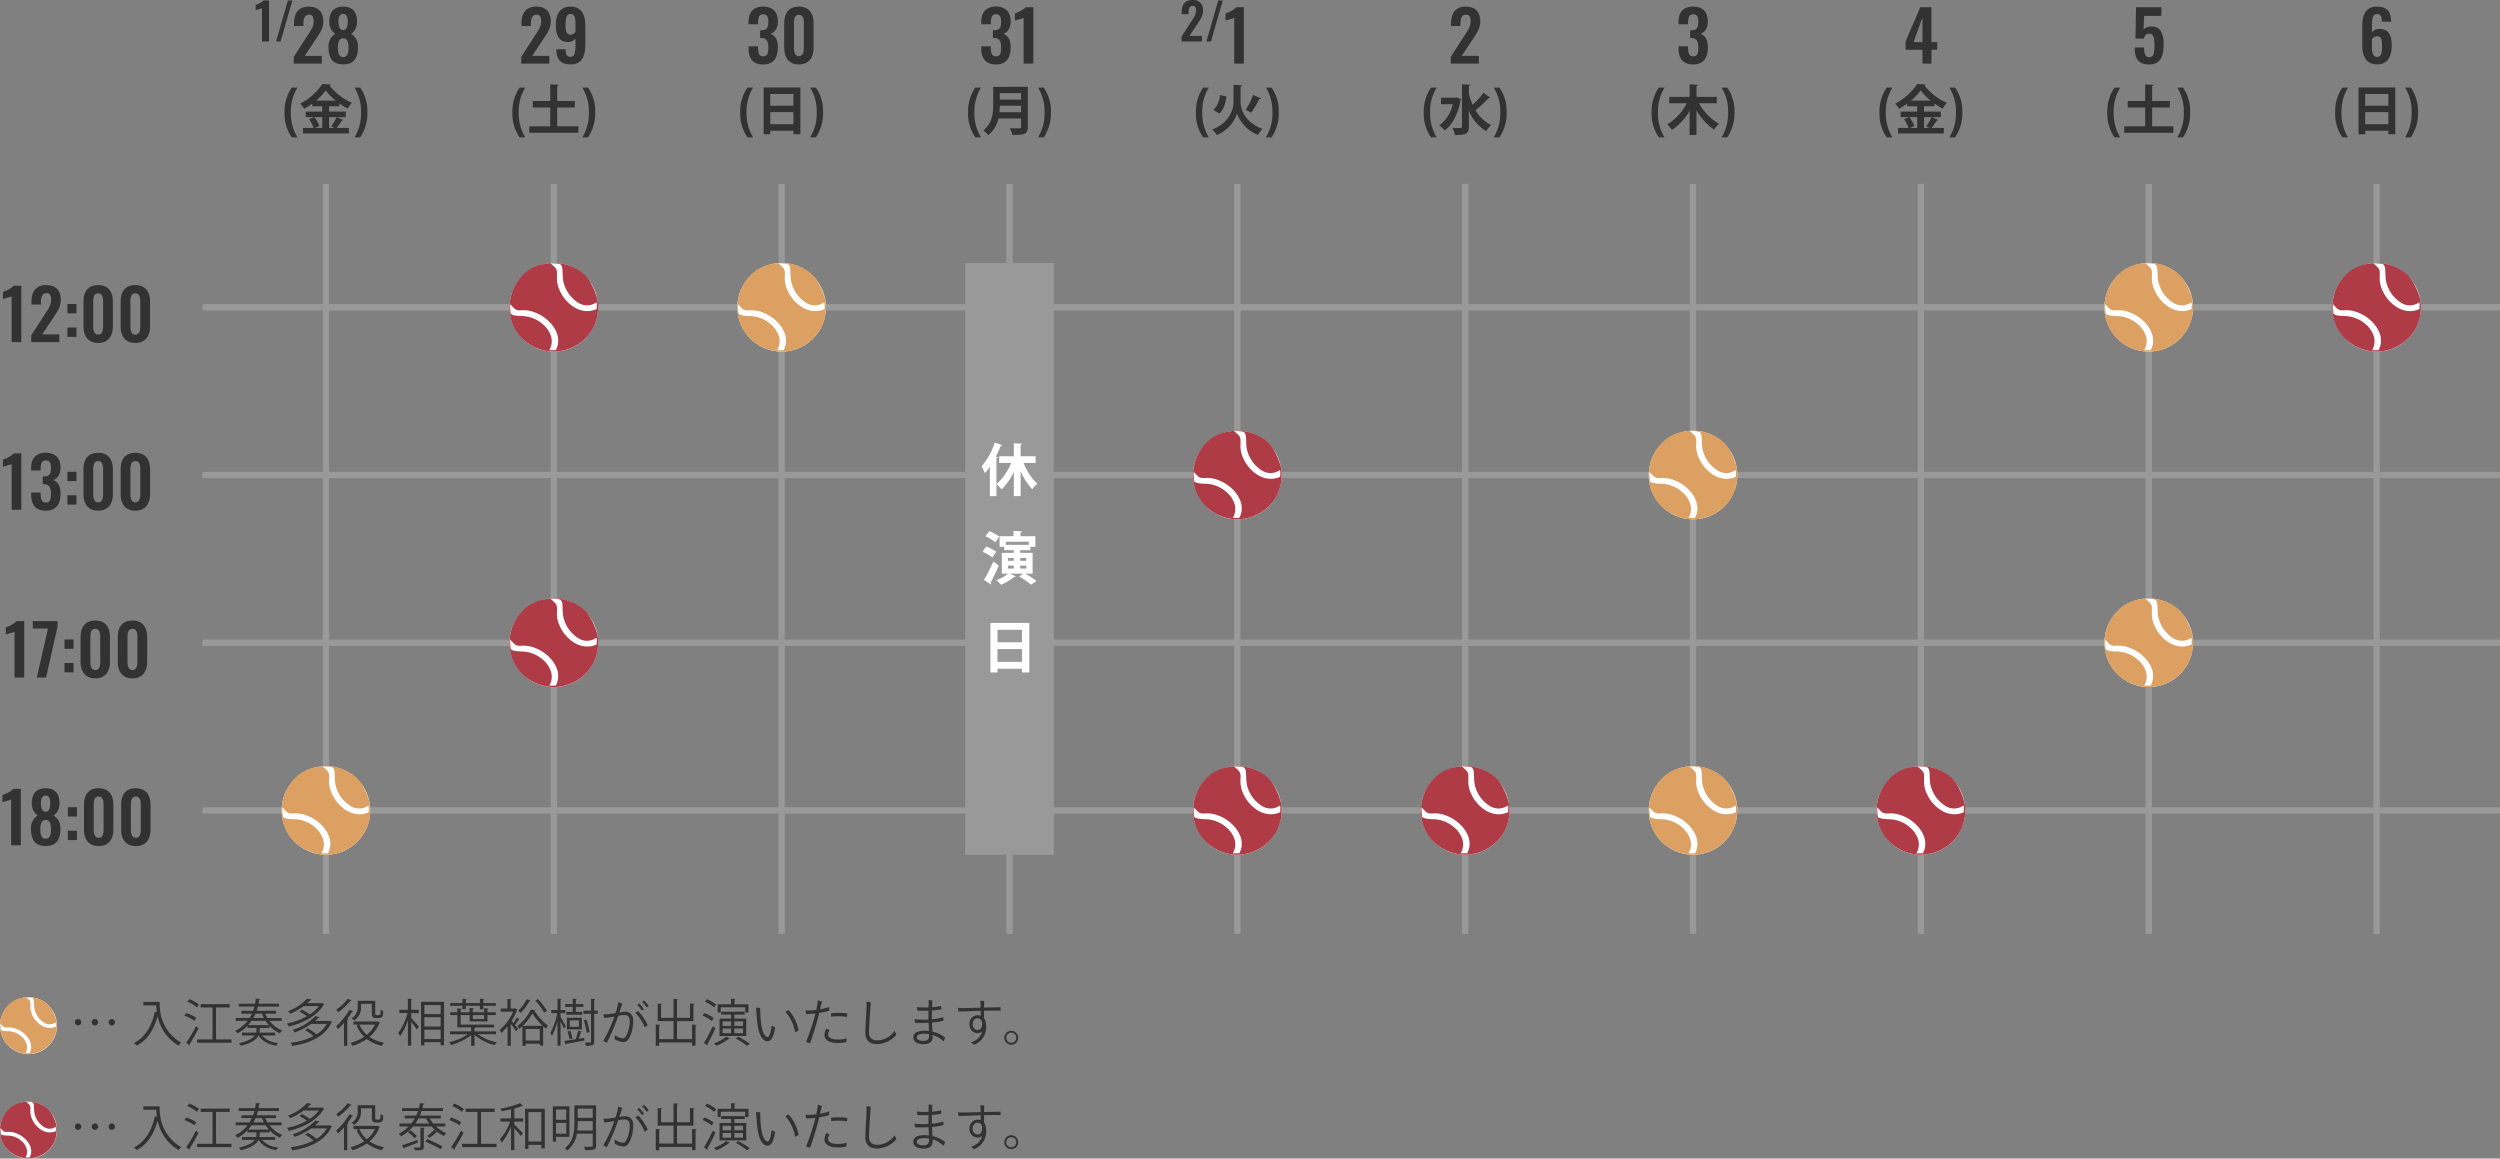<svg xmlns="http://www.w3.org/2000/svg" width="790" height="366.104" viewBox="0 0 790 366.104">
  <rect x="0" y="0" width="790" height="366.104" fill="#808080" stroke="none"/>
  <g id="グループ_68435" data-name="グループ 68435" transform="translate(-96 -1493.896)">
    <g id="グループ_67399" data-name="グループ 67399" transform="translate(418 842)">
      <path id="パス_141970" data-name="パス 141970" d="M-9.01,2.3a14.41,14.41,0,0,1-2.074-7.837A14.339,14.339,0,0,1-9.01-13.43h-1.8A13.436,13.436,0,0,0-13.09-5.559,13.132,13.132,0,0,0-10.812,2.3ZM7.514-10.489H1.088v-3.5c.323-.051.459-.153.476-.34l-2.652-.136v3.978H-7.5v2.023h5.525A16.418,16.418,0,0,1-8.16-1.8,11.176,11.176,0,0,1-6.647-.068,17.962,17.962,0,0,0-1.088-6.086v7.65H1.088V-6.188A19.361,19.361,0,0,0,6.63-.17a9.31,9.31,0,0,1,1.564-1.8A17.239,17.239,0,0,1,1.9-8.466h5.61Zm1.5-2.941a14.322,14.322,0,0,1,2.074,7.837A14.426,14.426,0,0,1,9.01,2.3h1.8A13.479,13.479,0,0,0,13.09-5.576a12.969,12.969,0,0,0-2.278-7.854Z" transform="translate(213 693)" fill="#323232"/>
      <path id="パス_141969" data-name="パス 141969" d="M.044.264c3.366,0,4.642-2.178,4.642-5.412,0-2.486-.946-3.806-2.354-4.268,1.364-.4,2.354-1.782,2.354-3.916,0-3.014-1.65-4.708-4.664-4.708-2.97,0-4.62,1.738-4.62,4.774v.836h3.014v-.638c.044-1.5.33-2.53,1.606-2.53,1.3,0,1.65.9,1.65,2.4,0,1.848-.528,2.64-2.134,2.662H-.924V-8.1h.506c1.628.088,2.09,1.188,2.09,3.014,0,1.76-.264,2.794-1.606,2.794-1.3,0-1.606-.946-1.65-2.64v-.528H-4.6v.616C-4.6-1.738-3.3.264.044.264Z" transform="translate(213 672)" fill="#323232"/>
    </g>
    <g id="グループ_67398" data-name="グループ 67398" transform="translate(-14 842)">
      <path id="パス_141952" data-name="パス 141952" d="M-9.01,2.3a14.41,14.41,0,0,1-2.074-7.837A14.339,14.339,0,0,1-9.01-13.43h-1.8A13.436,13.436,0,0,0-13.09-5.559,13.132,13.132,0,0,0-10.812,2.3ZM6.273-4.08V-5.831H.986v-1.7H4.267v-.884a22.69,22.69,0,0,0,2.6,1.632A10.146,10.146,0,0,1,8.228-8.6a18.485,18.485,0,0,1-7.106-5.474.483.483,0,0,0,.442-.34l-2.72-.153A18.7,18.7,0,0,1-8.143-8.347,8.692,8.692,0,0,1-6.9-6.732,22.554,22.554,0,0,0-4.335-8.364v.833h3.162v1.7H-6.392V-4.08h2.6l-1.53.629A12.671,12.671,0,0,1-3.893-.68H-7.242V1.071h14.5V-.68H3.383A21.909,21.909,0,0,0,5.032-3.026a.516.516,0,0,0,.476-.17L3.451-4.08ZM-1.173-.68H-3.451l1.377-.6a11.469,11.469,0,0,0-1.564-2.8h2.465Zm3.91,0H.986v-3.4H3.349A16.71,16.71,0,0,1,1.7-1.173ZM-3.111-9.316A17.031,17.031,0,0,0-.068-12.529,18.055,18.055,0,0,0,3.094-9.316ZM9.01-13.43a14.322,14.322,0,0,1,2.074,7.837A14.426,14.426,0,0,1,9.01,2.3h1.8A13.479,13.479,0,0,0,13.09-5.576a12.969,12.969,0,0,0-2.278-7.854Z" transform="translate(213 693)" fill="#323232"/>
      <path id="パス_141951" data-name="パス 141951" d="M-10.164,0H-1.3V-2.442H-6.71l3.674-5.522c1.144-1.76,2.2-3.19,2.2-5.412,0-2.9-1.54-4.642-4.576-4.642-3.366,0-4.686,2.178-4.686,5.346v.792h2.992v-.748c0-1.518.352-2.838,1.782-2.838,1.012,0,1.452.748,1.452,2.068,0,1.76-.924,2.926-1.892,4.444l-4.4,6.8ZM5.456.242c3.432,0,4.686-2.156,4.642-5.412A4.535,4.535,0,0,0,7.964-9.394,4.445,4.445,0,0,0,9.812-13.31c.044-2.9-1.386-4.708-4.356-4.708-2.948,0-4.422,1.782-4.378,4.708a4.456,4.456,0,0,0,1.87,3.916A4.494,4.494,0,0,0,.814-5.17C.792-1.936,2.024.242,5.456.242Zm0-10.824c-1.122-.022-1.5-1.21-1.5-2.86,0-1.3.44-2.266,1.5-2.266,1.034,0,1.452.968,1.452,2.288C6.908-11.792,6.556-10.6,5.456-10.582Zm0,8.514c-1.452,0-1.694-1.5-1.694-2.926,0-1.54.308-2.992,1.694-3.014,1.408.022,1.694,1.5,1.672,3.014C7.128-3.586,6.908-2.068,5.456-2.068Z" transform="translate(213 672)" fill="#323232"/>
      <path id="パス_141959" data-name="パス 141959" d="M-10.208,0h2.224V-12.96H-9.7a7.019,7.019,0,0,1-2.512,1.424v1.648c.272-.128,1.744-.464,2-.624Zm4.432,0h1.44L-.592-12.96h-1.44Z" transform="translate(203 665)" fill="#323232"/>
    </g>
    <g id="グループ_67384" data-name="グループ 67384" transform="translate(0 842)">
      <path id="パス_141957" data-name="パス 141957" d="M-10.285,0h8.866V-2.442H-6.831l3.674-5.522c1.144-1.76,2.2-3.19,2.2-5.412,0-2.9-1.54-4.642-4.576-4.642-3.366,0-4.686,2.178-4.686,5.346v.792h2.992v-.748c0-1.518.352-2.838,1.782-2.838,1.012,0,1.452.748,1.452,2.068,0,1.76-.924,2.926-1.892,4.444l-4.4,6.8ZM5.291.242c3.674,0,4.664-2.728,4.664-6.2v-6.314c0-3.344-1.364-5.742-4.664-5.742-3.388,0-4.642,2.442-4.642,5.94,0,2.992.946,5.28,3.828,5.236a2.7,2.7,0,0,0,2.376-1.1V-5.83c0,2.706-.4,3.674-1.54,3.674-1.3,0-1.562-.792-1.562-2.376H.825v.264C.869-1.364,2.167.242,5.291.242Zm.022-9.394c-1.562,0-1.584-1.474-1.584-3.388,0-1.87.308-3.146,1.562-3.146,1.276,0,1.562,1.3,1.562,2.794v2.772A1.757,1.757,0,0,1,5.313-9.152Z" transform="translate(271 672)" fill="#323232"/>
      <path id="パス_141958" data-name="パス 141958" d="M-9.01,2.3a14.41,14.41,0,0,1-2.074-7.837A14.339,14.339,0,0,1-9.01-13.43h-1.8A13.436,13.436,0,0,0-13.09-5.559,13.132,13.132,0,0,0-10.812,2.3ZM1.071-7.123H6.664V-9.18H1.071v-4.777c.323-.051.459-.17.476-.34l-2.669-.153v5.27H-6.63v2.057h5.508v5.95h-6.63V.867H7.786v-2.04H1.071ZM9.01-13.43a14.322,14.322,0,0,1,2.074,7.837A14.426,14.426,0,0,1,9.01,2.3h1.8A13.479,13.479,0,0,0,13.09-5.576a12.969,12.969,0,0,0-2.278-7.854Z" transform="translate(271 693)" fill="#323232"/>
    </g>
    <g id="グループ_67400" data-name="グループ 67400" transform="translate(432 842)">
      <path id="パス_141971" data-name="パス 141971" d="M.506,0H3.344V-4.378H5.17V-6.8H3.344V-17.82H-.2L-4.84-6.974v2.6H.506ZM-2.31-6.8.506-14.542V-6.8Z" transform="translate(271 672)" fill="#323232"/>
      <path id="パス_141972" data-name="パス 141972" d="M-9.01,2.3a14.41,14.41,0,0,1-2.074-7.837A14.339,14.339,0,0,1-9.01-13.43h-1.8A13.436,13.436,0,0,0-13.09-5.559,13.132,13.132,0,0,0-10.812,2.3ZM6.273-4.08V-5.831H.986v-1.7H4.267v-.884a22.69,22.69,0,0,0,2.6,1.632A10.146,10.146,0,0,1,8.228-8.6a18.485,18.485,0,0,1-7.106-5.474.483.483,0,0,0,.442-.34l-2.72-.153A18.7,18.7,0,0,1-8.143-8.347,8.692,8.692,0,0,1-6.9-6.732,22.554,22.554,0,0,0-4.335-8.364v.833h3.162v1.7H-6.392V-4.08h2.6l-1.53.629A12.671,12.671,0,0,1-3.893-.68H-7.242V1.071h14.5V-.68H3.383A21.909,21.909,0,0,0,5.032-3.026a.516.516,0,0,0,.476-.17L3.451-4.08ZM-1.173-.68H-3.451l1.377-.6a11.469,11.469,0,0,0-1.564-2.8h2.465Zm3.91,0H.986v-3.4H3.349A16.71,16.71,0,0,1,1.7-1.173ZM-3.111-9.316A17.031,17.031,0,0,0-.068-12.529,18.055,18.055,0,0,0,3.094-9.316ZM9.01-13.43a14.322,14.322,0,0,1,2.074,7.837A14.426,14.426,0,0,1,9.01,2.3h1.8A13.479,13.479,0,0,0,13.09-5.576a12.969,12.969,0,0,0-2.278-7.854Z" transform="translate(271 693)" fill="#323232"/>
    </g>
    <g id="グループ_67385" data-name="グループ 67385" transform="translate(0 845)">
      <path id="パス_141960" data-name="パス 141960" d="M-5.83.264c3.366,0,4.642-2.178,4.642-5.412,0-2.486-.946-3.806-2.354-4.268,1.364-.4,2.354-1.782,2.354-3.916,0-3.014-1.65-4.708-4.664-4.708-2.97,0-4.62,1.738-4.62,4.774v.836h3.014v-.638c.044-1.5.33-2.53,1.606-2.53,1.3,0,1.65.9,1.65,2.4,0,1.848-.528,2.64-2.134,2.662H-6.8V-8.1h.506c1.628.088,2.09,1.188,2.09,3.014,0,1.76-.264,2.794-1.606,2.794-1.3,0-1.606-.946-1.65-2.64v-.528h-3.014v.616C-10.472-1.738-9.174.264-5.83.264Zm11.286,0c3.1,0,4.642-2.134,4.642-5.17v-7.9c0-3.1-1.452-5.214-4.642-5.214-3.234,0-4.642,2.09-4.642,5.214v7.9C.814-1.87,2.332.264,5.456.264Zm0-2.618c-1.32,0-1.562-1.452-1.562-2.6v-7.81c0-1.21.154-2.64,1.562-2.64,1.386,0,1.562,1.43,1.562,2.64v7.81C7.018-3.806,6.8-2.354,5.456-2.354Z" transform="translate(343 669)" fill="#323232"/>
      <path id="パス_141961" data-name="パス 141961" d="M-9.01,2.3a14.41,14.41,0,0,1-2.074-7.837A14.339,14.339,0,0,1-9.01-13.43h-1.8A13.436,13.436,0,0,0-13.09-5.559,13.132,13.132,0,0,0-10.812,2.3ZM-5.7,1.326h2.108V.2h7.31V1.309H5.916V-13.464H-5.7Zm9.418-9.01h-7.31v-3.723h7.31Zm-7.31,2.023h7.31v3.808h-7.31ZM9.01-13.43a14.322,14.322,0,0,1,2.074,7.837A14.426,14.426,0,0,1,9.01,2.3h1.8A13.479,13.479,0,0,0,13.09-5.576a12.969,12.969,0,0,0-2.278-7.854Z" transform="translate(343 690)" fill="#323232"/>
    </g>
    <g id="グループ_67401" data-name="グループ 67401" transform="translate(432 845)">
      <path id="パス_141973" data-name="パス 141973" d="M.055.264C3.905.264,4.7-2.508,4.7-6.226c0-3.454-1.166-5.654-3.982-5.5a3.376,3.376,0,0,0-2.354.924l.176-4.29H3.993V-17.82H-4.015L-4.191-7.9h2.618C-1.309-8.844-.759-9.46.1-9.46c1.474,0,1.694,1.364,1.694,3.432,0,2.376-.088,3.938-1.584,3.982-1.43.022-1.672-1.232-1.672-3.058h-2.97C-4.433-1.826-3.509.264.055.264Z" transform="translate(343 669)" fill="#323232"/>
      <path id="パス_141974" data-name="パス 141974" d="M-9.01,2.3a14.41,14.41,0,0,1-2.074-7.837A14.339,14.339,0,0,1-9.01-13.43h-1.8A13.436,13.436,0,0,0-13.09-5.559,13.132,13.132,0,0,0-10.812,2.3ZM1.071-7.123H6.664V-9.18H1.071v-4.777c.323-.051.459-.17.476-.34l-2.669-.153v5.27H-6.63v2.057h5.508v5.95h-6.63V.867H7.786v-2.04H1.071ZM9.01-13.43a14.322,14.322,0,0,1,2.074,7.837A14.426,14.426,0,0,1,9.01,2.3h1.8A13.479,13.479,0,0,0,13.09-5.576a12.969,12.969,0,0,0-2.278-7.854Z" transform="translate(343 690)" fill="#323232"/>
    </g>
    <g id="グループ_67386" data-name="グループ 67386" transform="translate(3 842)">
      <path id="パス_141962" data-name="パス 141962" d="M-4.268.264C-.9.264.374-1.914.374-5.148c0-2.486-.946-3.806-2.354-4.268C-.616-9.812.374-11.2.374-13.332c0-3.014-1.65-4.708-4.664-4.708-2.97,0-4.62,1.738-4.62,4.774v.836H-5.9v-.638c.044-1.5.33-2.53,1.606-2.53,1.3,0,1.65.9,1.65,2.4,0,1.848-.528,2.64-2.134,2.662h-.462V-8.1h.506c1.628.088,2.09,1.188,2.09,3.014,0,1.76-.264,2.794-1.606,2.794-1.3,0-1.606-.946-1.65-2.64v-.528H-8.91v.616C-8.91-1.738-7.612.264-4.268.264ZM4.466,0H7.524V-17.82H5.17a9.651,9.651,0,0,1-3.454,1.958V-13.6c.374-.176,2.4-.638,2.75-.858Z" transform="translate(412 672)" fill="#323232"/>
      <path id="パス_141963" data-name="パス 141963" d="M-9.01,2.3a14.41,14.41,0,0,1-2.074-7.837A14.339,14.339,0,0,1-9.01-13.43h-1.8A13.436,13.436,0,0,0-13.09-5.559,13.132,13.132,0,0,0-10.812,2.3Zm3.859-15.963v5.644c0,2.635-.238,5.916-3.111,8.109A8.7,8.7,0,0,1-6.715,1.6a9.081,9.081,0,0,0,3.2-5.27H3.655v2.635c0,.493-.119.493-1.241.493-.629,0-1.53,0-2.329-.051a8.532,8.532,0,0,1,.85,2.142c3.808,0,4.879-.272,4.879-2.55V-13.668ZM3.655-9.622H-3.06v-2.057H3.655Zm0,1.938v2.04H-3.179c.068-.714.1-1.394.119-2.04ZM9.01-13.43a14.322,14.322,0,0,1,2.074,7.837A14.426,14.426,0,0,1,9.01,2.3h1.8A13.479,13.479,0,0,0,13.09-5.576a12.969,12.969,0,0,0-2.278-7.854Z" transform="translate(412 693)" fill="#323232"/>
    </g>
    <g id="グループ_67402" data-name="グループ 67402" transform="translate(435 842)">
      <path id="パス_141975" data-name="パス 141975" d="M.143.242c3.476,0,4.642-2.574,4.642-6.072,0-2.992-.968-5.17-3.85-5.126a2.794,2.794,0,0,0-2.4,1.1v-2.112c0-2.706.44-3.674,1.606-3.674,1.254,0,1.518.792,1.518,2.376H4.587v-.286c-.044-2.882-1.364-4.466-4.466-4.466-3.652,0-4.642,2.706-4.642,6.16V-5.61C-4.521-2.288-3.157.242.143.242ZM.165-2.112c-1.254,0-1.628-1.3-1.628-2.794V-7.7A1.929,1.929,0,0,1,.143-8.646c1.562,0,1.584,1.474,1.584,3.388C1.727-3.366,1.419-2.112.165-2.112Z" transform="translate(412 672)" fill="#323232"/>
      <path id="パス_141976" data-name="パス 141976" d="M-9.01,2.3a14.41,14.41,0,0,1-2.074-7.837A14.339,14.339,0,0,1-9.01-13.43h-1.8A13.436,13.436,0,0,0-13.09-5.559,13.132,13.132,0,0,0-10.812,2.3ZM-5.7,1.326h2.108V.2h7.31V1.309H5.916V-13.464H-5.7Zm9.418-9.01h-7.31v-3.723h7.31Zm-7.31,2.023h7.31v3.808h-7.31ZM9.01-13.43a14.322,14.322,0,0,1,2.074,7.837A14.426,14.426,0,0,1,9.01,2.3h1.8A13.479,13.479,0,0,0,13.09-5.576a12.969,12.969,0,0,0-2.278-7.854Z" transform="translate(412 693)" fill="#323232"/>
    </g>
    <g id="グループ_67393" data-name="グループ 67393" transform="translate(1 841)">
      <path id="パス_141965" data-name="パス 141965" d="M-.99,0H2.068V-17.82H-.286A9.651,9.651,0,0,1-3.74-15.862V-13.6c.374-.176,2.4-.638,2.75-.858Z" transform="translate(486 673)" fill="#323232"/>
      <path id="パス_141966" data-name="パス 141966" d="M-9.01,2.3a14.41,14.41,0,0,1-2.074-7.837A14.339,14.339,0,0,1-9.01-13.43h-1.8A13.436,13.436,0,0,0-13.09-5.559,13.132,13.132,0,0,0-10.812,2.3Zm7.8-16.609v5.44c0,2.55-1.547,6.715-6.715,8.687A9.75,9.75,0,0,1-6.477,1.564,11.091,11.091,0,0,0-.1-5.253,11.62,11.62,0,0,0,6.545,1.564,8.429,8.429,0,0,1,7.973-.357C2.635-2.329,1.02-6.29,1.02-8.891v-4.794c.289-.085.493-.238.527-.459L-.1-14.229ZM4.981-11.1A26,26,0,0,1,2.652-6.375s1.734.85,1.751.867A32.687,32.687,0,0,0,6.936-9.826a.58.58,0,0,0,.527-.187ZM-5.712-5.219C-4.25-6.443-3.74-8.483-3.451-10.625l-2.057-.459A7.093,7.093,0,0,1-7.565-6.375ZM9.01-13.43a14.322,14.322,0,0,1,2.074,7.837A14.426,14.426,0,0,1,9.01,2.3h1.8A13.479,13.479,0,0,0,13.09-5.576a12.969,12.969,0,0,0-2.278-7.854Z" transform="translate(486 694)" fill="#323232"/>
      <path id="パス_141964" data-name="パス 141964" d="M-13.632,0h6.448V-1.776H-11.12l2.672-4.016c.832-1.28,1.6-2.32,1.6-3.936A3.025,3.025,0,0,0-10.176-13.1c-2.448,0-3.408,1.584-3.408,3.888v.576h2.176v-.544c0-1.1.256-2.064,1.3-2.064.736,0,1.056.544,1.056,1.5,0,1.28-.672,2.128-1.376,3.232l-3.2,4.944Zm7.856,0h1.44L-.592-12.96h-1.44Z" transform="translate(482 666)" fill="#323232"/>
    </g>
    <g id="グループ_67395" data-name="グループ 67395" transform="translate(2 841)">
      <path id="パス_141967" data-name="パス 141967" d="M-4.554,0H4.312V-2.442H-1.1L2.574-7.964c1.144-1.76,2.2-3.19,2.2-5.412,0-2.9-1.54-4.642-4.576-4.642-3.366,0-4.686,2.178-4.686,5.346v.792H-1.5v-.748c0-1.518.352-2.838,1.782-2.838,1.012,0,1.452.748,1.452,2.068,0,1.76-.924,2.926-1.892,4.444l-4.4,6.8Z" transform="translate(557 673)" fill="#323232"/>
      <path id="パス_141968" data-name="パス 141968" d="M-9.01,2.3a14.41,14.41,0,0,1-2.074-7.837A14.339,14.339,0,0,1-9.01-13.43h-1.8A13.436,13.436,0,0,0-13.09-5.559,13.132,13.132,0,0,0-10.812,2.3Zm10.166-16.3c.323-.034.442-.153.459-.34l-2.635-.119V-1.088c0,.425-.068.425-1.19.425-.51,0-1.156,0-1.836-.034a8.089,8.089,0,0,1,.8,2.278c3.638,0,4.4-.561,4.4-2.669V-6.154A13.208,13.208,0,0,0,6.613.323a8.651,8.651,0,0,1,1.581-1.9A11.587,11.587,0,0,1,3.247-6.29a34.39,34.39,0,0,0,4.131-3.791.672.672,0,0,0,.561-.136L5.814-11.8A25.51,25.51,0,0,1,2.363-8.007a21.527,21.527,0,0,1-1.207-3.434Zm-4.182,3.757H-7.633v2.057h3.706A11.185,11.185,0,0,1-8.194-1.479,7.651,7.651,0,0,1-6.494.136c2.431-1.8,4.25-5.253,5.032-9.537a.617.617,0,0,0,.221-.323l-1.411-.612ZM9.01-13.43a14.322,14.322,0,0,1,2.074,7.837A14.426,14.426,0,0,1,9.01,2.3h1.8A13.479,13.479,0,0,0,13.09-5.576a12.969,12.969,0,0,0-2.278-7.854Z" transform="translate(557 694)" fill="#323232"/>
    </g>
    <g id="グループ_67431" data-name="グループ 67431" transform="translate(0 -110)">
      <rect id="長方形_28998" data-name="長方形 28998" width="2" height="237" transform="translate(198 1662)" fill="#999"/>
      <rect id="長方形_29283" data-name="長方形 29283" width="2" height="237" transform="translate(630 1662)" fill="#999"/>
      <rect id="長方形_29001" data-name="長方形 29001" width="2" height="726" transform="translate(886 1753) rotate(90)" fill="#999"/>
      <rect id="長方形_29004" data-name="長方形 29004" width="2" height="726" transform="translate(886 1806) rotate(90)" fill="#999"/>
      <rect id="長方形_29007" data-name="長方形 29007" width="2" height="726" transform="translate(886 1859) rotate(90)" fill="#999"/>
      <rect id="長方形_28999" data-name="長方形 28999" width="2" height="726" transform="translate(886 1700) rotate(90)" fill="#999"/>
      <rect id="長方形_29000" data-name="長方形 29000" width="2" height="237" transform="translate(270 1662)" fill="#999"/>
      <rect id="長方形_29284" data-name="長方形 29284" width="2" height="237" transform="translate(702 1662)" fill="#999"/>
      <rect id="長方形_29002" data-name="長方形 29002" width="2" height="237" transform="translate(342 1662)" fill="#999"/>
      <rect id="長方形_29285" data-name="長方形 29285" width="2" height="237" transform="translate(774 1662)" fill="#999"/>
      <rect id="長方形_29003" data-name="長方形 29003" width="2" height="237" transform="translate(414 1662)" fill="#999"/>
      <rect id="長方形_29286" data-name="長方形 29286" width="2" height="237" transform="translate(846 1662)" fill="#999"/>
      <rect id="長方形_29005" data-name="長方形 29005" width="2" height="237" transform="translate(486 1662)" fill="#999"/>
      <rect id="長方形_29006" data-name="長方形 29006" width="2" height="237" transform="translate(558 1662)" fill="#999"/>
    </g>
    <path id="パス_141953" data-name="パス 141953" d="M3.677,26H6.735V8.18H4.381A9.651,9.651,0,0,1,.927,10.138V12.4c.374-.176,2.4-.638,2.75-.858Zm6.2,0h8.866V23.558H13.335l3.674-5.522c1.144-1.76,2.2-3.19,2.2-5.412,0-2.9-1.54-4.642-4.576-4.642-3.366,0-4.686,2.178-4.686,5.346v.792h2.992v-.748c0-1.518.352-2.838,1.782-2.838,1.012,0,1.452.748,1.452,2.068,0,1.76-.924,2.926-1.892,4.444l-4.4,6.8ZM21.3,16.914h2.86V13.966H21.3Zm0,7.436h2.86V21.4H21.3Zm9.724,1.914c3.1,0,4.642-2.134,4.642-5.17V13.2c0-3.1-1.452-5.214-4.642-5.214-3.234,0-4.642,2.09-4.642,5.214v7.9C26.381,24.13,27.9,26.264,31.023,26.264Zm0-2.618c-1.32,0-1.562-1.452-1.562-2.6V13.24c0-1.21.154-2.64,1.562-2.64,1.386,0,1.562,1.43,1.562,2.64v7.81C32.585,22.194,32.365,23.646,31.023,23.646Zm11.748,2.618c3.1,0,4.642-2.134,4.642-5.17V13.2c0-3.1-1.452-5.214-4.642-5.214-3.234,0-4.642,2.09-4.642,5.214v7.9C38.129,24.13,39.647,26.264,42.771,26.264Zm0-2.618c-1.32,0-1.562-1.452-1.562-2.6V13.24c0-1.21.154-2.64,1.562-2.64,1.386,0,1.562,1.43,1.562,2.64v7.81C44.333,22.194,44.113,23.646,42.771,23.646Z" transform="translate(96 1576)" fill="#323232"/>
    <path id="パス_141954" data-name="パス 141954" d="M3.677,26H6.735V8.18H4.381A9.651,9.651,0,0,1,.927,10.138V12.4c.374-.176,2.4-.638,2.75-.858Zm10.8.264c3.366,0,4.642-2.178,4.642-5.412,0-2.486-.946-3.806-2.354-4.268,1.364-.4,2.354-1.782,2.354-3.916,0-3.014-1.65-4.708-4.664-4.708-2.97,0-4.62,1.738-4.62,4.774v.836h3.014v-.638c.044-1.5.33-2.53,1.606-2.53,1.3,0,1.65.9,1.65,2.4,0,1.848-.528,2.64-2.134,2.662h-.462V17.9h.506c1.628.088,2.09,1.188,2.09,3.014,0,1.76-.264,2.794-1.606,2.794-1.3,0-1.606-.946-1.65-2.64v-.528H9.837v.616C9.837,24.262,11.135,26.264,14.479,26.264Zm6.82-9.35h2.86V13.966H21.3Zm0,7.436h2.86V21.4H21.3Zm9.724,1.914c3.1,0,4.642-2.134,4.642-5.17V13.2c0-3.1-1.452-5.214-4.642-5.214-3.234,0-4.642,2.09-4.642,5.214v7.9C26.381,24.13,27.9,26.264,31.023,26.264Zm0-2.618c-1.32,0-1.562-1.452-1.562-2.6V13.24c0-1.21.154-2.64,1.562-2.64,1.386,0,1.562,1.43,1.562,2.64v7.81C32.585,22.194,32.365,23.646,31.023,23.646Zm11.748,2.618c3.1,0,4.642-2.134,4.642-5.17V13.2c0-3.1-1.452-5.214-4.642-5.214-3.234,0-4.642,2.09-4.642,5.214v7.9C38.129,24.13,39.647,26.264,42.771,26.264Zm0-2.618c-1.32,0-1.562-1.452-1.562-2.6V13.24c0-1.21.154-2.64,1.562-2.64,1.386,0,1.562,1.43,1.562,2.64v7.81C44.333,22.194,44.113,23.646,42.771,23.646Z" transform="translate(96 1629)" fill="#323232"/>
    <path id="パス_141955" data-name="パス 141955" d="M4.59,26H7.648V8.18H5.294A9.651,9.651,0,0,1,1.84,10.138V12.4c.374-.176,2.4-.638,2.75-.858Zm7.04,0h2.926l3.608-15.972V8.18h-7.81v2.332h4.818Zm8.756-9.086h2.86V13.966h-2.86Zm0,7.436h2.86V21.4h-2.86Zm9.724,1.914c3.1,0,4.642-2.134,4.642-5.17V13.2c0-3.1-1.452-5.214-4.642-5.214-3.234,0-4.642,2.09-4.642,5.214v7.9C25.468,24.13,26.986,26.264,30.11,26.264Zm0-2.618c-1.32,0-1.562-1.452-1.562-2.6V13.24c0-1.21.154-2.64,1.562-2.64,1.386,0,1.562,1.43,1.562,2.64v7.81C31.672,22.194,31.452,23.646,30.11,23.646Zm11.748,2.618c3.1,0,4.642-2.134,4.642-5.17V13.2c0-3.1-1.452-5.214-4.642-5.214-3.234,0-4.642,2.09-4.642,5.214v7.9C37.216,24.13,38.734,26.264,41.858,26.264Zm0-2.618c-1.32,0-1.562-1.452-1.562-2.6V13.24c0-1.21.154-2.64,1.562-2.64,1.386,0,1.562,1.43,1.562,2.64v7.81C43.42,22.194,43.2,23.646,41.858,23.646Z" transform="translate(96 1682)" fill="#323232"/>
    <path id="パス_141956" data-name="パス 141956" d="M3.523,26H6.581V8.18H4.227A9.651,9.651,0,0,1,.773,10.138V12.4c.374-.176,2.4-.638,2.75-.858Zm10.912.242c3.432,0,4.686-2.156,4.642-5.412a4.535,4.535,0,0,0-2.134-4.224,4.445,4.445,0,0,0,1.848-3.916c.044-2.9-1.386-4.708-4.356-4.708-2.948,0-4.422,1.782-4.378,4.708a4.456,4.456,0,0,0,1.87,3.916A4.494,4.494,0,0,0,9.793,20.83C9.771,24.064,11,26.242,14.435,26.242Zm0-10.824c-1.122-.022-1.5-1.21-1.5-2.86,0-1.3.44-2.266,1.5-2.266,1.034,0,1.452.968,1.452,2.288C15.887,14.208,15.535,15.4,14.435,15.418Zm0,8.514c-1.452,0-1.694-1.5-1.694-2.926,0-1.54.308-2.992,1.694-3.014,1.408.022,1.694,1.5,1.672,3.014C16.107,22.414,15.887,23.932,14.435,23.932Zm7.018-7.018h2.86V13.966h-2.86Zm0,7.436h2.86V21.4h-2.86Zm9.724,1.914c3.1,0,4.642-2.134,4.642-5.17V13.2c0-3.1-1.452-5.214-4.642-5.214-3.234,0-4.642,2.09-4.642,5.214v7.9C26.535,24.13,28.053,26.264,31.177,26.264Zm0-2.618c-1.32,0-1.562-1.452-1.562-2.6V13.24c0-1.21.154-2.64,1.562-2.64,1.386,0,1.562,1.43,1.562,2.64v7.81C32.739,22.194,32.519,23.646,31.177,23.646Zm11.748,2.618c3.1,0,4.642-2.134,4.642-5.17V13.2c0-3.1-1.452-5.214-4.642-5.214-3.234,0-4.642,2.09-4.642,5.214v7.9C38.283,24.13,39.8,26.264,42.925,26.264Zm0-2.618c-1.32,0-1.562-1.452-1.562-2.6V13.24c0-1.21.154-2.64,1.562-2.64,1.386,0,1.562,1.43,1.562,2.64v7.81C44.487,22.194,44.267,23.646,42.925,23.646Z" transform="translate(96 1735)" fill="#323232"/>
    <g id="グループ_67390" data-name="グループ 67390" transform="translate(-5856 -102)">
      <circle id="楕円形_3502" data-name="楕円形 3502" cx="14" cy="14" r="14" transform="translate(6041 1838)" fill="#fff"/>
      <path id="パス_360" data-name="パス 360" d="M444.34,131.5a5.077,5.077,0,0,1-5.476.18,10.687,10.687,0,0,1-4.894-6.868,12.57,12.57,0,0,1-.2-2.1c-.021-.633-.045-1.266-.1-1.9a2.24,2.24,0,0,0-.484-1.258.511.511,0,0,0-.22-.154,5.494,5.494,0,0,0-1.4-.234c-.482-.031-.965-.052-1.447-.078a.151.151,0,0,1-.1-.042c.224-.011.447-.029.671-.033a14.6,14.6,0,0,1,8.453,2.487,10.232,10.232,0,0,1,3.255,3.44,20.982,20.982,0,0,1,2.246,5.239,10.6,10.6,0,0,1,.321,2.443,14.164,14.164,0,0,1-.727,4.962,13.263,13.263,0,0,1-3.006,4.959,14.29,14.29,0,0,1-7.727,4.214,12.664,12.664,0,0,1-4.3.128,14.8,14.8,0,0,1-7.6-3.422,12.822,12.822,0,0,1-3.222-4.13,13.493,13.493,0,0,1-1.281-4.323,14.646,14.646,0,0,1,.633-6.6,14.372,14.372,0,0,1,3.558-5.7,12.074,12.074,0,0,1,6.015-3.267,21.034,21.034,0,0,1,2.465-.377.271.271,0,0,1,.245.1c.291.292.6.565.9.848.18.171.364.339.529.524a2.253,2.253,0,0,1,.518,1.488c.017.565,0,1.132-.017,1.7a9.006,9.006,0,0,0,.909,4.028,11.863,11.863,0,0,0,4.328,5.1,8.161,8.161,0,0,0,3.426,1.3,7.212,7.212,0,0,0,3.845-.555.133.133,0,0,0,.064-.1c.015-.341.027-.683.033-1.025,0-.206,0-.414-.017-.619A.489.489,0,0,0,444.34,131.5Zm-27.125.568-.032.028c0,.349-.019.7,0,1.046.041.606.111,1.211.16,1.817a.2.2,0,0,0,.107.179,3.544,3.544,0,0,0,1.231.465,15.024,15.024,0,0,0,2.172.174,11.666,11.666,0,0,1,1.853.2,10.521,10.521,0,0,1,4.792,2.383,8.376,8.376,0,0,1,2.325,3.1,5.5,5.5,0,0,1-.049,4.662c-.069.147-.148.29-.229.448.672,0,1.328,0,1.983,0a.129.129,0,0,0,.093-.062,6.422,6.422,0,0,0,.711-2.412,6.821,6.821,0,0,0-.545-3.252,10.175,10.175,0,0,0-2.348-3.355,12.733,12.733,0,0,0-5.021-3.056,9.264,9.264,0,0,0-2.933-.492c-.458,0-.915.031-1.373.035a2.342,2.342,0,0,1-1.686-.652c-.147-.139-.285-.287-.426-.431Z" transform="translate(5624.034 1718.985)" fill="#dba062"/>
    </g>
    <g id="グループ_71953" data-name="グループ 71953" transform="translate(-5712 -261)">
      <circle id="楕円形_3502-2" data-name="楕円形 3502" cx="14" cy="14" r="14" transform="translate(6041 1838)" fill="#fff"/>
      <path id="パス_360-2" data-name="パス 360" d="M444.34,131.5a5.077,5.077,0,0,1-5.476.18,10.687,10.687,0,0,1-4.894-6.868,12.57,12.57,0,0,1-.2-2.1c-.021-.633-.045-1.266-.1-1.9a2.24,2.24,0,0,0-.484-1.258.511.511,0,0,0-.22-.154,5.494,5.494,0,0,0-1.4-.234c-.482-.031-.965-.052-1.447-.078a.151.151,0,0,1-.1-.042c.224-.011.447-.029.671-.033a14.6,14.6,0,0,1,8.453,2.487,10.232,10.232,0,0,1,3.255,3.44,20.982,20.982,0,0,1,2.246,5.239,10.6,10.6,0,0,1,.321,2.443,14.164,14.164,0,0,1-.727,4.962,13.263,13.263,0,0,1-3.006,4.959,14.29,14.29,0,0,1-7.727,4.214,12.664,12.664,0,0,1-4.3.128,14.8,14.8,0,0,1-7.6-3.422,12.822,12.822,0,0,1-3.222-4.13,13.493,13.493,0,0,1-1.281-4.323,14.646,14.646,0,0,1,.633-6.6,14.372,14.372,0,0,1,3.558-5.7,12.074,12.074,0,0,1,6.015-3.267,21.034,21.034,0,0,1,2.465-.377.271.271,0,0,1,.245.1c.291.292.6.565.9.848.18.171.364.339.529.524a2.253,2.253,0,0,1,.518,1.488c.017.565,0,1.132-.017,1.7a9.006,9.006,0,0,0,.909,4.028,11.863,11.863,0,0,0,4.328,5.1,8.161,8.161,0,0,0,3.426,1.3,7.212,7.212,0,0,0,3.845-.555.133.133,0,0,0,.064-.1c.015-.341.027-.683.033-1.025,0-.206,0-.414-.017-.619A.489.489,0,0,0,444.34,131.5Zm-27.125.568-.032.028c0,.349-.019.7,0,1.046.041.606.111,1.211.16,1.817a.2.2,0,0,0,.107.179,3.544,3.544,0,0,0,1.231.465,15.024,15.024,0,0,0,2.172.174,11.666,11.666,0,0,1,1.853.2,10.521,10.521,0,0,1,4.792,2.383,8.376,8.376,0,0,1,2.325,3.1,5.5,5.5,0,0,1-.049,4.662c-.069.147-.148.29-.229.448.672,0,1.328,0,1.983,0a.129.129,0,0,0,.093-.062,6.422,6.422,0,0,0,.711-2.412,6.821,6.821,0,0,0-.545-3.252,10.175,10.175,0,0,0-2.348-3.355,12.733,12.733,0,0,0-5.021-3.056,9.264,9.264,0,0,0-2.933-.492c-.458,0-.915.031-1.373.035a2.342,2.342,0,0,1-1.686-.652c-.147-.139-.285-.287-.426-.431Z" transform="translate(5624.034 1718.985)" fill="#dba062"/>
    </g>
    <g id="グループ_68439" data-name="グループ 68439" transform="translate(-5784 -155)">
      <circle id="楕円形_3502-3" data-name="楕円形 3502" cx="14" cy="14" r="14" transform="translate(6041 1838)" fill="#fff"/>
      <path id="パス_360-3" data-name="パス 360" d="M444.34,131.5a5.077,5.077,0,0,1-5.476.18,10.687,10.687,0,0,1-4.894-6.868,12.57,12.57,0,0,1-.2-2.1c-.021-.633-.045-1.266-.1-1.9a2.24,2.24,0,0,0-.484-1.258.511.511,0,0,0-.22-.154,5.494,5.494,0,0,0-1.4-.234c-.482-.031-.965-.052-1.447-.078a.151.151,0,0,1-.1-.042c.224-.011.447-.029.671-.033a14.6,14.6,0,0,1,8.453,2.487,10.232,10.232,0,0,1,3.255,3.44,20.982,20.982,0,0,1,2.246,5.239,10.6,10.6,0,0,1,.321,2.443,14.164,14.164,0,0,1-.727,4.962,13.263,13.263,0,0,1-3.006,4.959,14.29,14.29,0,0,1-7.727,4.214,12.664,12.664,0,0,1-4.3.128,14.8,14.8,0,0,1-7.6-3.422,12.822,12.822,0,0,1-3.222-4.13,13.493,13.493,0,0,1-1.281-4.323,14.646,14.646,0,0,1,.633-6.6,14.372,14.372,0,0,1,3.558-5.7,12.074,12.074,0,0,1,6.015-3.267,21.034,21.034,0,0,1,2.465-.377.271.271,0,0,1,.245.1c.291.292.6.565.9.848.18.171.364.339.529.524a2.253,2.253,0,0,1,.518,1.488c.017.565,0,1.132-.017,1.7a9.006,9.006,0,0,0,.909,4.028,11.863,11.863,0,0,0,4.328,5.1,8.161,8.161,0,0,0,3.426,1.3,7.212,7.212,0,0,0,3.845-.555.133.133,0,0,0,.064-.1c.015-.341.027-.683.033-1.025,0-.206,0-.414-.017-.619A.489.489,0,0,0,444.34,131.5Zm-27.125.568-.032.028c0,.349-.019.7,0,1.046.041.606.111,1.211.16,1.817a.2.2,0,0,0,.107.179,3.544,3.544,0,0,0,1.231.465,15.024,15.024,0,0,0,2.172.174,11.666,11.666,0,0,1,1.853.2,10.521,10.521,0,0,1,4.792,2.383,8.376,8.376,0,0,1,2.325,3.1,5.5,5.5,0,0,1-.049,4.662c-.069.147-.148.29-.229.448.672,0,1.328,0,1.983,0a.129.129,0,0,0,.093-.062,6.422,6.422,0,0,0,.711-2.412,6.821,6.821,0,0,0-.545-3.252,10.175,10.175,0,0,0-2.348-3.355,12.733,12.733,0,0,0-5.021-3.056,9.264,9.264,0,0,0-2.933-.492c-.458,0-.915.031-1.373.035a2.342,2.342,0,0,1-1.686-.652c-.147-.139-.285-.287-.426-.431Z" transform="translate(5624.034 1718.985)" fill="#af3b47"/>
    </g>
    <g id="グループ_71955" data-name="グループ 71955" transform="translate(-5280 -155)">
      <circle id="楕円形_3502-4" data-name="楕円形 3502" cx="14" cy="14" r="14" transform="translate(6041 1838)" fill="#fff"/>
      <path id="パス_360-4" data-name="パス 360" d="M444.34,131.5a5.077,5.077,0,0,1-5.476.18,10.687,10.687,0,0,1-4.894-6.868,12.57,12.57,0,0,1-.2-2.1c-.021-.633-.045-1.266-.1-1.9a2.24,2.24,0,0,0-.484-1.258.511.511,0,0,0-.22-.154,5.494,5.494,0,0,0-1.4-.234c-.482-.031-.965-.052-1.447-.078a.151.151,0,0,1-.1-.042c.224-.011.447-.029.671-.033a14.6,14.6,0,0,1,8.453,2.487,10.232,10.232,0,0,1,3.255,3.44,20.982,20.982,0,0,1,2.246,5.239,10.6,10.6,0,0,1,.321,2.443,14.164,14.164,0,0,1-.727,4.962,13.263,13.263,0,0,1-3.006,4.959,14.29,14.29,0,0,1-7.727,4.214,12.664,12.664,0,0,1-4.3.128,14.8,14.8,0,0,1-7.6-3.422,12.822,12.822,0,0,1-3.222-4.13,13.493,13.493,0,0,1-1.281-4.323,14.646,14.646,0,0,1,.633-6.6,14.372,14.372,0,0,1,3.558-5.7,12.074,12.074,0,0,1,6.015-3.267,21.034,21.034,0,0,1,2.465-.377.271.271,0,0,1,.245.1c.291.292.6.565.9.848.18.171.364.339.529.524a2.253,2.253,0,0,1,.518,1.488c.017.565,0,1.132-.017,1.7a9.006,9.006,0,0,0,.909,4.028,11.863,11.863,0,0,0,4.328,5.1,8.161,8.161,0,0,0,3.426,1.3,7.212,7.212,0,0,0,3.845-.555.133.133,0,0,0,.064-.1c.015-.341.027-.683.033-1.025,0-.206,0-.414-.017-.619A.489.489,0,0,0,444.34,131.5Zm-27.125.568-.032.028c0,.349-.019.7,0,1.046.041.606.111,1.211.16,1.817a.2.2,0,0,0,.107.179,3.544,3.544,0,0,0,1.231.465,15.024,15.024,0,0,0,2.172.174,11.666,11.666,0,0,1,1.853.2,10.521,10.521,0,0,1,4.792,2.383,8.376,8.376,0,0,1,2.325,3.1,5.5,5.5,0,0,1-.049,4.662c-.069.147-.148.29-.229.448.672,0,1.328,0,1.983,0a.129.129,0,0,0,.093-.062,6.422,6.422,0,0,0,.711-2.412,6.821,6.821,0,0,0-.545-3.252,10.175,10.175,0,0,0-2.348-3.355,12.733,12.733,0,0,0-5.021-3.056,9.264,9.264,0,0,0-2.933-.492c-.458,0-.915.031-1.373.035a2.342,2.342,0,0,1-1.686-.652c-.147-.139-.285-.287-.426-.431Z" transform="translate(5624.034 1718.985)" fill="#dba062"/>
    </g>
    <g id="グループ_68444" data-name="グループ 68444" transform="translate(-5568 -102)">
      <circle id="楕円形_3502-5" data-name="楕円形 3502" cx="14" cy="14" r="14" transform="translate(6041 1838)" fill="#fff"/>
      <path id="パス_360-5" data-name="パス 360" d="M444.34,131.5a5.077,5.077,0,0,1-5.476.18,10.687,10.687,0,0,1-4.894-6.868,12.57,12.57,0,0,1-.2-2.1c-.021-.633-.045-1.266-.1-1.9a2.24,2.24,0,0,0-.484-1.258.511.511,0,0,0-.22-.154,5.494,5.494,0,0,0-1.4-.234c-.482-.031-.965-.052-1.447-.078a.151.151,0,0,1-.1-.042c.224-.011.447-.029.671-.033a14.6,14.6,0,0,1,8.453,2.487,10.232,10.232,0,0,1,3.255,3.44,20.982,20.982,0,0,1,2.246,5.239,10.6,10.6,0,0,1,.321,2.443,14.164,14.164,0,0,1-.727,4.962,13.263,13.263,0,0,1-3.006,4.959,14.29,14.29,0,0,1-7.727,4.214,12.664,12.664,0,0,1-4.3.128,14.8,14.8,0,0,1-7.6-3.422,12.822,12.822,0,0,1-3.222-4.13,13.493,13.493,0,0,1-1.281-4.323,14.646,14.646,0,0,1,.633-6.6,14.372,14.372,0,0,1,3.558-5.7,12.074,12.074,0,0,1,6.015-3.267,21.034,21.034,0,0,1,2.465-.377.271.271,0,0,1,.245.1c.291.292.6.565.9.848.18.171.364.339.529.524a2.253,2.253,0,0,1,.518,1.488c.017.565,0,1.132-.017,1.7a9.006,9.006,0,0,0,.909,4.028,11.863,11.863,0,0,0,4.328,5.1,8.161,8.161,0,0,0,3.426,1.3,7.212,7.212,0,0,0,3.845-.555.133.133,0,0,0,.064-.1c.015-.341.027-.683.033-1.025,0-.206,0-.414-.017-.619A.489.489,0,0,0,444.34,131.5Zm-27.125.568-.032.028c0,.349-.019.7,0,1.046.041.606.111,1.211.16,1.817a.2.2,0,0,0,.107.179,3.544,3.544,0,0,0,1.231.465,15.024,15.024,0,0,0,2.172.174,11.666,11.666,0,0,1,1.853.2,10.521,10.521,0,0,1,4.792,2.383,8.376,8.376,0,0,1,2.325,3.1,5.5,5.5,0,0,1-.049,4.662c-.069.147-.148.29-.229.448.672,0,1.328,0,1.983,0a.129.129,0,0,0,.093-.062,6.422,6.422,0,0,0,.711-2.412,6.821,6.821,0,0,0-.545-3.252,10.175,10.175,0,0,0-2.348-3.355,12.733,12.733,0,0,0-5.021-3.056,9.264,9.264,0,0,0-2.933-.492c-.458,0-.915.031-1.373.035a2.342,2.342,0,0,1-1.686-.652c-.147-.139-.285-.287-.426-.431Z" transform="translate(5624.034 1718.985)" fill="#af3b47"/>
    </g>
    <g id="グループ_68445" data-name="グループ 68445" transform="translate(-5496 -102)">
      <circle id="楕円形_3502-6" data-name="楕円形 3502" cx="14" cy="14" r="14" transform="translate(6041 1838)" fill="#fff"/>
      <path id="パス_360-6" data-name="パス 360" d="M444.34,131.5a5.077,5.077,0,0,1-5.476.18,10.687,10.687,0,0,1-4.894-6.868,12.57,12.57,0,0,1-.2-2.1c-.021-.633-.045-1.266-.1-1.9a2.24,2.24,0,0,0-.484-1.258.511.511,0,0,0-.22-.154,5.494,5.494,0,0,0-1.4-.234c-.482-.031-.965-.052-1.447-.078a.151.151,0,0,1-.1-.042c.224-.011.447-.029.671-.033a14.6,14.6,0,0,1,8.453,2.487,10.232,10.232,0,0,1,3.255,3.44,20.982,20.982,0,0,1,2.246,5.239,10.6,10.6,0,0,1,.321,2.443,14.164,14.164,0,0,1-.727,4.962,13.263,13.263,0,0,1-3.006,4.959,14.29,14.29,0,0,1-7.727,4.214,12.664,12.664,0,0,1-4.3.128,14.8,14.8,0,0,1-7.6-3.422,12.822,12.822,0,0,1-3.222-4.13,13.493,13.493,0,0,1-1.281-4.323,14.646,14.646,0,0,1,.633-6.6,14.372,14.372,0,0,1,3.558-5.7,12.074,12.074,0,0,1,6.015-3.267,21.034,21.034,0,0,1,2.465-.377.271.271,0,0,1,.245.1c.291.292.6.565.9.848.18.171.364.339.529.524a2.253,2.253,0,0,1,.518,1.488c.017.565,0,1.132-.017,1.7a9.006,9.006,0,0,0,.909,4.028,11.863,11.863,0,0,0,4.328,5.1,8.161,8.161,0,0,0,3.426,1.3,7.212,7.212,0,0,0,3.845-.555.133.133,0,0,0,.064-.1c.015-.341.027-.683.033-1.025,0-.206,0-.414-.017-.619A.489.489,0,0,0,444.34,131.5Zm-27.125.568-.032.028c0,.349-.019.7,0,1.046.041.606.111,1.211.16,1.817a.2.2,0,0,0,.107.179,3.544,3.544,0,0,0,1.231.465,15.024,15.024,0,0,0,2.172.174,11.666,11.666,0,0,1,1.853.2,10.521,10.521,0,0,1,4.792,2.383,8.376,8.376,0,0,1,2.325,3.1,5.5,5.5,0,0,1-.049,4.662c-.069.147-.148.29-.229.448.672,0,1.328,0,1.983,0a.129.129,0,0,0,.093-.062,6.422,6.422,0,0,0,.711-2.412,6.821,6.821,0,0,0-.545-3.252,10.175,10.175,0,0,0-2.348-3.355,12.733,12.733,0,0,0-5.021-3.056,9.264,9.264,0,0,0-2.933-.492c-.458,0-.915.031-1.373.035a2.342,2.342,0,0,1-1.686-.652c-.147-.139-.285-.287-.426-.431Z" transform="translate(5624.034 1718.985)" fill="#af3b47"/>
    </g>
    <g id="グループ_68446" data-name="グループ 68446" transform="translate(-5424 -102)">
      <circle id="楕円形_3502-7" data-name="楕円形 3502" cx="14" cy="14" r="14" transform="translate(6041 1838)" fill="#fff"/>
      <path id="パス_360-7" data-name="パス 360" d="M444.34,131.5a5.077,5.077,0,0,1-5.476.18,10.687,10.687,0,0,1-4.894-6.868,12.57,12.57,0,0,1-.2-2.1c-.021-.633-.045-1.266-.1-1.9a2.24,2.24,0,0,0-.484-1.258.511.511,0,0,0-.22-.154,5.494,5.494,0,0,0-1.4-.234c-.482-.031-.965-.052-1.447-.078a.151.151,0,0,1-.1-.042c.224-.011.447-.029.671-.033a14.6,14.6,0,0,1,8.453,2.487,10.232,10.232,0,0,1,3.255,3.44,20.982,20.982,0,0,1,2.246,5.239,10.6,10.6,0,0,1,.321,2.443,14.164,14.164,0,0,1-.727,4.962,13.263,13.263,0,0,1-3.006,4.959,14.29,14.29,0,0,1-7.727,4.214,12.664,12.664,0,0,1-4.3.128,14.8,14.8,0,0,1-7.6-3.422,12.822,12.822,0,0,1-3.222-4.13,13.493,13.493,0,0,1-1.281-4.323,14.646,14.646,0,0,1,.633-6.6,14.372,14.372,0,0,1,3.558-5.7,12.074,12.074,0,0,1,6.015-3.267,21.034,21.034,0,0,1,2.465-.377.271.271,0,0,1,.245.1c.291.292.6.565.9.848.18.171.364.339.529.524a2.253,2.253,0,0,1,.518,1.488c.017.565,0,1.132-.017,1.7a9.006,9.006,0,0,0,.909,4.028,11.863,11.863,0,0,0,4.328,5.1,8.161,8.161,0,0,0,3.426,1.3,7.212,7.212,0,0,0,3.845-.555.133.133,0,0,0,.064-.1c.015-.341.027-.683.033-1.025,0-.206,0-.414-.017-.619A.489.489,0,0,0,444.34,131.5Zm-27.125.568-.032.028c0,.349-.019.7,0,1.046.041.606.111,1.211.16,1.817a.2.2,0,0,0,.107.179,3.544,3.544,0,0,0,1.231.465,15.024,15.024,0,0,0,2.172.174,11.666,11.666,0,0,1,1.853.2,10.521,10.521,0,0,1,4.792,2.383,8.376,8.376,0,0,1,2.325,3.1,5.5,5.5,0,0,1-.049,4.662c-.069.147-.148.29-.229.448.672,0,1.328,0,1.983,0a.129.129,0,0,0,.093-.062,6.422,6.422,0,0,0,.711-2.412,6.821,6.821,0,0,0-.545-3.252,10.175,10.175,0,0,0-2.348-3.355,12.733,12.733,0,0,0-5.021-3.056,9.264,9.264,0,0,0-2.933-.492c-.458,0-.915.031-1.373.035a2.342,2.342,0,0,1-1.686-.652c-.147-.139-.285-.287-.426-.431Z" transform="translate(5624.034 1718.985)" fill="#dba062"/>
    </g>
    <g id="グループ_68447" data-name="グループ 68447" transform="translate(-5424 -208)">
      <circle id="楕円形_3502-8" data-name="楕円形 3502" cx="14" cy="14" r="14" transform="translate(6041 1838)" fill="#fff"/>
      <path id="パス_360-8" data-name="パス 360" d="M444.34,131.5a5.077,5.077,0,0,1-5.476.18,10.687,10.687,0,0,1-4.894-6.868,12.57,12.57,0,0,1-.2-2.1c-.021-.633-.045-1.266-.1-1.9a2.24,2.24,0,0,0-.484-1.258.511.511,0,0,0-.22-.154,5.494,5.494,0,0,0-1.4-.234c-.482-.031-.965-.052-1.447-.078a.151.151,0,0,1-.1-.042c.224-.011.447-.029.671-.033a14.6,14.6,0,0,1,8.453,2.487,10.232,10.232,0,0,1,3.255,3.44,20.982,20.982,0,0,1,2.246,5.239,10.6,10.6,0,0,1,.321,2.443,14.164,14.164,0,0,1-.727,4.962,13.263,13.263,0,0,1-3.006,4.959,14.29,14.29,0,0,1-7.727,4.214,12.664,12.664,0,0,1-4.3.128,14.8,14.8,0,0,1-7.6-3.422,12.822,12.822,0,0,1-3.222-4.13,13.493,13.493,0,0,1-1.281-4.323,14.646,14.646,0,0,1,.633-6.6,14.372,14.372,0,0,1,3.558-5.7,12.074,12.074,0,0,1,6.015-3.267,21.034,21.034,0,0,1,2.465-.377.271.271,0,0,1,.245.1c.291.292.6.565.9.848.18.171.364.339.529.524a2.253,2.253,0,0,1,.518,1.488c.017.565,0,1.132-.017,1.7a9.006,9.006,0,0,0,.909,4.028,11.863,11.863,0,0,0,4.328,5.1,8.161,8.161,0,0,0,3.426,1.3,7.212,7.212,0,0,0,3.845-.555.133.133,0,0,0,.064-.1c.015-.341.027-.683.033-1.025,0-.206,0-.414-.017-.619A.489.489,0,0,0,444.34,131.5Zm-27.125.568-.032.028c0,.349-.019.7,0,1.046.041.606.111,1.211.16,1.817a.2.2,0,0,0,.107.179,3.544,3.544,0,0,0,1.231.465,15.024,15.024,0,0,0,2.172.174,11.666,11.666,0,0,1,1.853.2,10.521,10.521,0,0,1,4.792,2.383,8.376,8.376,0,0,1,2.325,3.1,5.5,5.5,0,0,1-.049,4.662c-.069.147-.148.29-.229.448.672,0,1.328,0,1.983,0a.129.129,0,0,0,.093-.062,6.422,6.422,0,0,0,.711-2.412,6.821,6.821,0,0,0-.545-3.252,10.175,10.175,0,0,0-2.348-3.355,12.733,12.733,0,0,0-5.021-3.056,9.264,9.264,0,0,0-2.933-.492c-.458,0-.915.031-1.373.035a2.342,2.342,0,0,1-1.686-.652c-.147-.139-.285-.287-.426-.431Z" transform="translate(5624.034 1718.985)" fill="#dba062"/>
    </g>
    <g id="グループ_68448" data-name="グループ 68448" transform="translate(-5352 -102)">
      <circle id="楕円形_3502-9" data-name="楕円形 3502" cx="14" cy="14" r="14" transform="translate(6041 1838)" fill="#fff"/>
      <path id="パス_360-9" data-name="パス 360" d="M444.34,131.5a5.077,5.077,0,0,1-5.476.18,10.687,10.687,0,0,1-4.894-6.868,12.57,12.57,0,0,1-.2-2.1c-.021-.633-.045-1.266-.1-1.9a2.24,2.24,0,0,0-.484-1.258.511.511,0,0,0-.22-.154,5.494,5.494,0,0,0-1.4-.234c-.482-.031-.965-.052-1.447-.078a.151.151,0,0,1-.1-.042c.224-.011.447-.029.671-.033a14.6,14.6,0,0,1,8.453,2.487,10.232,10.232,0,0,1,3.255,3.44,20.982,20.982,0,0,1,2.246,5.239,10.6,10.6,0,0,1,.321,2.443,14.164,14.164,0,0,1-.727,4.962,13.263,13.263,0,0,1-3.006,4.959,14.29,14.29,0,0,1-7.727,4.214,12.664,12.664,0,0,1-4.3.128,14.8,14.8,0,0,1-7.6-3.422,12.822,12.822,0,0,1-3.222-4.13,13.493,13.493,0,0,1-1.281-4.323,14.646,14.646,0,0,1,.633-6.6,14.372,14.372,0,0,1,3.558-5.7,12.074,12.074,0,0,1,6.015-3.267,21.034,21.034,0,0,1,2.465-.377.271.271,0,0,1,.245.1c.291.292.6.565.9.848.18.171.364.339.529.524a2.253,2.253,0,0,1,.518,1.488c.017.565,0,1.132-.017,1.7a9.006,9.006,0,0,0,.909,4.028,11.863,11.863,0,0,0,4.328,5.1,8.161,8.161,0,0,0,3.426,1.3,7.212,7.212,0,0,0,3.845-.555.133.133,0,0,0,.064-.1c.015-.341.027-.683.033-1.025,0-.206,0-.414-.017-.619A.489.489,0,0,0,444.34,131.5Zm-27.125.568-.032.028c0,.349-.019.7,0,1.046.041.606.111,1.211.16,1.817a.2.2,0,0,0,.107.179,3.544,3.544,0,0,0,1.231.465,15.024,15.024,0,0,0,2.172.174,11.666,11.666,0,0,1,1.853.2,10.521,10.521,0,0,1,4.792,2.383,8.376,8.376,0,0,1,2.325,3.1,5.5,5.5,0,0,1-.049,4.662c-.069.147-.148.29-.229.448.672,0,1.328,0,1.983,0a.129.129,0,0,0,.093-.062,6.422,6.422,0,0,0,.711-2.412,6.821,6.821,0,0,0-.545-3.252,10.175,10.175,0,0,0-2.348-3.355,12.733,12.733,0,0,0-5.021-3.056,9.264,9.264,0,0,0-2.933-.492c-.458,0-.915.031-1.373.035a2.342,2.342,0,0,1-1.686-.652c-.147-.139-.285-.287-.426-.431Z" transform="translate(5624.034 1718.985)" fill="#af3b47"/>
    </g>
    <g id="グループ_68440" data-name="グループ 68440" transform="translate(-5784 -261)">
      <circle id="楕円形_3502-10" data-name="楕円形 3502" cx="14" cy="14" r="14" transform="translate(6041 1838)" fill="#fff"/>
      <path id="パス_360-10" data-name="パス 360" d="M444.34,131.5a5.077,5.077,0,0,1-5.476.18,10.687,10.687,0,0,1-4.894-6.868,12.57,12.57,0,0,1-.2-2.1c-.021-.633-.045-1.266-.1-1.9a2.24,2.24,0,0,0-.484-1.258.511.511,0,0,0-.22-.154,5.494,5.494,0,0,0-1.4-.234c-.482-.031-.965-.052-1.447-.078a.151.151,0,0,1-.1-.042c.224-.011.447-.029.671-.033a14.6,14.6,0,0,1,8.453,2.487,10.232,10.232,0,0,1,3.255,3.44,20.982,20.982,0,0,1,2.246,5.239,10.6,10.6,0,0,1,.321,2.443,14.164,14.164,0,0,1-.727,4.962,13.263,13.263,0,0,1-3.006,4.959,14.29,14.29,0,0,1-7.727,4.214,12.664,12.664,0,0,1-4.3.128,14.8,14.8,0,0,1-7.6-3.422,12.822,12.822,0,0,1-3.222-4.13,13.493,13.493,0,0,1-1.281-4.323,14.646,14.646,0,0,1,.633-6.6,14.372,14.372,0,0,1,3.558-5.7,12.074,12.074,0,0,1,6.015-3.267,21.034,21.034,0,0,1,2.465-.377.271.271,0,0,1,.245.1c.291.292.6.565.9.848.18.171.364.339.529.524a2.253,2.253,0,0,1,.518,1.488c.017.565,0,1.132-.017,1.7a9.006,9.006,0,0,0,.909,4.028,11.863,11.863,0,0,0,4.328,5.1,8.161,8.161,0,0,0,3.426,1.3,7.212,7.212,0,0,0,3.845-.555.133.133,0,0,0,.064-.1c.015-.341.027-.683.033-1.025,0-.206,0-.414-.017-.619A.489.489,0,0,0,444.34,131.5Zm-27.125.568-.032.028c0,.349-.019.7,0,1.046.041.606.111,1.211.16,1.817a.2.2,0,0,0,.107.179,3.544,3.544,0,0,0,1.231.465,15.024,15.024,0,0,0,2.172.174,11.666,11.666,0,0,1,1.853.2,10.521,10.521,0,0,1,4.792,2.383,8.376,8.376,0,0,1,2.325,3.1,5.5,5.5,0,0,1-.049,4.662c-.069.147-.148.29-.229.448.672,0,1.328,0,1.983,0a.129.129,0,0,0,.093-.062,6.422,6.422,0,0,0,.711-2.412,6.821,6.821,0,0,0-.545-3.252,10.175,10.175,0,0,0-2.348-3.355,12.733,12.733,0,0,0-5.021-3.056,9.264,9.264,0,0,0-2.933-.492c-.458,0-.915.031-1.373.035a2.342,2.342,0,0,1-1.686-.652c-.147-.139-.285-.287-.426-.431Z" transform="translate(5624.034 1718.985)" fill="#af3b47"/>
    </g>
    <g id="グループ_71956" data-name="グループ 71956" transform="translate(-5208 -261)">
      <circle id="楕円形_3502-11" data-name="楕円形 3502" cx="14" cy="14" r="14" transform="translate(6041 1838)" fill="#fff"/>
      <path id="パス_360-11" data-name="パス 360" d="M444.34,131.5a5.077,5.077,0,0,1-5.476.18,10.687,10.687,0,0,1-4.894-6.868,12.57,12.57,0,0,1-.2-2.1c-.021-.633-.045-1.266-.1-1.9a2.24,2.24,0,0,0-.484-1.258.511.511,0,0,0-.22-.154,5.494,5.494,0,0,0-1.4-.234c-.482-.031-.965-.052-1.447-.078a.151.151,0,0,1-.1-.042c.224-.011.447-.029.671-.033a14.6,14.6,0,0,1,8.453,2.487,10.232,10.232,0,0,1,3.255,3.44,20.982,20.982,0,0,1,2.246,5.239,10.6,10.6,0,0,1,.321,2.443,14.164,14.164,0,0,1-.727,4.962,13.263,13.263,0,0,1-3.006,4.959,14.29,14.29,0,0,1-7.727,4.214,12.664,12.664,0,0,1-4.3.128,14.8,14.8,0,0,1-7.6-3.422,12.822,12.822,0,0,1-3.222-4.13,13.493,13.493,0,0,1-1.281-4.323,14.646,14.646,0,0,1,.633-6.6,14.372,14.372,0,0,1,3.558-5.7,12.074,12.074,0,0,1,6.015-3.267,21.034,21.034,0,0,1,2.465-.377.271.271,0,0,1,.245.1c.291.292.6.565.9.848.18.171.364.339.529.524a2.253,2.253,0,0,1,.518,1.488c.017.565,0,1.132-.017,1.7a9.006,9.006,0,0,0,.909,4.028,11.863,11.863,0,0,0,4.328,5.1,8.161,8.161,0,0,0,3.426,1.3,7.212,7.212,0,0,0,3.845-.555.133.133,0,0,0,.064-.1c.015-.341.027-.683.033-1.025,0-.206,0-.414-.017-.619A.489.489,0,0,0,444.34,131.5Zm-27.125.568-.032.028c0,.349-.019.7,0,1.046.041.606.111,1.211.16,1.817a.2.2,0,0,0,.107.179,3.544,3.544,0,0,0,1.231.465,15.024,15.024,0,0,0,2.172.174,11.666,11.666,0,0,1,1.853.2,10.521,10.521,0,0,1,4.792,2.383,8.376,8.376,0,0,1,2.325,3.1,5.5,5.5,0,0,1-.049,4.662c-.069.147-.148.29-.229.448.672,0,1.328,0,1.983,0a.129.129,0,0,0,.093-.062,6.422,6.422,0,0,0,.711-2.412,6.821,6.821,0,0,0-.545-3.252,10.175,10.175,0,0,0-2.348-3.355,12.733,12.733,0,0,0-5.021-3.056,9.264,9.264,0,0,0-2.933-.492c-.458,0-.915.031-1.373.035a2.342,2.342,0,0,1-1.686-.652c-.147-.139-.285-.287-.426-.431Z" transform="translate(5624.034 1718.985)" fill="#af3b47"/>
    </g>
    <g id="グループ_71954" data-name="グループ 71954" transform="translate(-5280 -261)">
      <circle id="楕円形_3502-12" data-name="楕円形 3502" cx="14" cy="14" r="14" transform="translate(6041 1838)" fill="#fff"/>
      <path id="パス_360-12" data-name="パス 360" d="M444.34,131.5a5.077,5.077,0,0,1-5.476.18,10.687,10.687,0,0,1-4.894-6.868,12.57,12.57,0,0,1-.2-2.1c-.021-.633-.045-1.266-.1-1.9a2.24,2.24,0,0,0-.484-1.258.511.511,0,0,0-.22-.154,5.494,5.494,0,0,0-1.4-.234c-.482-.031-.965-.052-1.447-.078a.151.151,0,0,1-.1-.042c.224-.011.447-.029.671-.033a14.6,14.6,0,0,1,8.453,2.487,10.232,10.232,0,0,1,3.255,3.44,20.982,20.982,0,0,1,2.246,5.239,10.6,10.6,0,0,1,.321,2.443,14.164,14.164,0,0,1-.727,4.962,13.263,13.263,0,0,1-3.006,4.959,14.29,14.29,0,0,1-7.727,4.214,12.664,12.664,0,0,1-4.3.128,14.8,14.8,0,0,1-7.6-3.422,12.822,12.822,0,0,1-3.222-4.13,13.493,13.493,0,0,1-1.281-4.323,14.646,14.646,0,0,1,.633-6.6,14.372,14.372,0,0,1,3.558-5.7,12.074,12.074,0,0,1,6.015-3.267,21.034,21.034,0,0,1,2.465-.377.271.271,0,0,1,.245.1c.291.292.6.565.9.848.18.171.364.339.529.524a2.253,2.253,0,0,1,.518,1.488c.017.565,0,1.132-.017,1.7a9.006,9.006,0,0,0,.909,4.028,11.863,11.863,0,0,0,4.328,5.1,8.161,8.161,0,0,0,3.426,1.3,7.212,7.212,0,0,0,3.845-.555.133.133,0,0,0,.064-.1c.015-.341.027-.683.033-1.025,0-.206,0-.414-.017-.619A.489.489,0,0,0,444.34,131.5Zm-27.125.568-.032.028c0,.349-.019.7,0,1.046.041.606.111,1.211.16,1.817a.2.2,0,0,0,.107.179,3.544,3.544,0,0,0,1.231.465,15.024,15.024,0,0,0,2.172.174,11.666,11.666,0,0,1,1.853.2,10.521,10.521,0,0,1,4.792,2.383,8.376,8.376,0,0,1,2.325,3.1,5.5,5.5,0,0,1-.049,4.662c-.069.147-.148.29-.229.448.672,0,1.328,0,1.983,0a.129.129,0,0,0,.093-.062,6.422,6.422,0,0,0,.711-2.412,6.821,6.821,0,0,0-.545-3.252,10.175,10.175,0,0,0-2.348-3.355,12.733,12.733,0,0,0-5.021-3.056,9.264,9.264,0,0,0-2.933-.492c-.458,0-.915.031-1.373.035a2.342,2.342,0,0,1-1.686-.652c-.147-.139-.285-.287-.426-.431Z" transform="translate(5624.034 1718.985)" fill="#dba062"/>
    </g>
    <g id="グループ_68443" data-name="グループ 68443" transform="translate(-5568 -208)">
      <circle id="楕円形_3502-13" data-name="楕円形 3502" cx="14" cy="14" r="14" transform="translate(6041 1838)" fill="#fff"/>
      <path id="パス_360-13" data-name="パス 360" d="M444.34,131.5a5.077,5.077,0,0,1-5.476.18,10.687,10.687,0,0,1-4.894-6.868,12.57,12.57,0,0,1-.2-2.1c-.021-.633-.045-1.266-.1-1.9a2.24,2.24,0,0,0-.484-1.258.511.511,0,0,0-.22-.154,5.494,5.494,0,0,0-1.4-.234c-.482-.031-.965-.052-1.447-.078a.151.151,0,0,1-.1-.042c.224-.011.447-.029.671-.033a14.6,14.6,0,0,1,8.453,2.487,10.232,10.232,0,0,1,3.255,3.44,20.982,20.982,0,0,1,2.246,5.239,10.6,10.6,0,0,1,.321,2.443,14.164,14.164,0,0,1-.727,4.962,13.263,13.263,0,0,1-3.006,4.959,14.29,14.29,0,0,1-7.727,4.214,12.664,12.664,0,0,1-4.3.128,14.8,14.8,0,0,1-7.6-3.422,12.822,12.822,0,0,1-3.222-4.13,13.493,13.493,0,0,1-1.281-4.323,14.646,14.646,0,0,1,.633-6.6,14.372,14.372,0,0,1,3.558-5.7,12.074,12.074,0,0,1,6.015-3.267,21.034,21.034,0,0,1,2.465-.377.271.271,0,0,1,.245.1c.291.292.6.565.9.848.18.171.364.339.529.524a2.253,2.253,0,0,1,.518,1.488c.017.565,0,1.132-.017,1.7a9.006,9.006,0,0,0,.909,4.028,11.863,11.863,0,0,0,4.328,5.1,8.161,8.161,0,0,0,3.426,1.3,7.212,7.212,0,0,0,3.845-.555.133.133,0,0,0,.064-.1c.015-.341.027-.683.033-1.025,0-.206,0-.414-.017-.619A.489.489,0,0,0,444.34,131.5Zm-27.125.568-.032.028c0,.349-.019.7,0,1.046.041.606.111,1.211.16,1.817a.2.2,0,0,0,.107.179,3.544,3.544,0,0,0,1.231.465,15.024,15.024,0,0,0,2.172.174,11.666,11.666,0,0,1,1.853.2,10.521,10.521,0,0,1,4.792,2.383,8.376,8.376,0,0,1,2.325,3.1,5.5,5.5,0,0,1-.049,4.662c-.069.147-.148.29-.229.448.672,0,1.328,0,1.983,0a.129.129,0,0,0,.093-.062,6.422,6.422,0,0,0,.711-2.412,6.821,6.821,0,0,0-.545-3.252,10.175,10.175,0,0,0-2.348-3.355,12.733,12.733,0,0,0-5.021-3.056,9.264,9.264,0,0,0-2.933-.492c-.458,0-.915.031-1.373.035a2.342,2.342,0,0,1-1.686-.652c-.147-.139-.285-.287-.426-.431Z" transform="translate(5624.034 1718.985)" fill="#af3b47"/>
    </g>
    <g id="グループ_68437" data-name="グループ 68437" transform="translate(-216 -110)">
      <rect id="長方形_26896" data-name="長方形 26896" width="28" height="187" transform="translate(617 1687)" fill="#999"/>
      <g id="グループ_67419" data-name="グループ 67419">
        <path id="パス_141979" data-name="パス 141979" d="M4.338-15.264A21.811,21.811,0,0,1,.2-7.74,18.354,18.354,0,0,1,1.224-5.562,18.611,18.611,0,0,0,2.79-7.578V1.674H4.878V-10.3c.306-.018.432-.144.468-.306l-.666-.18A36.568,36.568,0,0,0,6.228-14.22a.475.475,0,0,0,.5-.216Zm12.924,4.338H12.51v-3.618c.342-.054.468-.162.486-.342l-2.628-.144v4.1H5.742V-8.82h3.78A18.041,18.041,0,0,1,4.9-2.124,11.694,11.694,0,0,1,6.48-.432a18.973,18.973,0,0,0,3.888-5.544V1.656H12.51V-6.3A18.876,18.876,0,0,0,16.2-.5a7.35,7.35,0,0,1,1.6-1.728A17.753,17.753,0,0,1,13.464-8.82h3.8Z" transform="translate(622 1759)" fill="#fff"/>
        <path id="パス_141980" data-name="パス 141980" d="M16.308-8.406H12.384v-.828h3.2v-1.08h1.584v-3.348h-4.7v-1.17c.342-.054.486-.162.5-.36l-2.7-.126v1.656H5.868v3.348H7.326v1.08h3.006v.828H6.57v6.588h2A13.18,13.18,0,0,1,4.806.234,12.887,12.887,0,0,1,6.318,1.692,19.241,19.241,0,0,0,10.566-.846a.4.4,0,0,0,.144.018.383.383,0,0,0,.324-.162L9.072-1.818h4.284l-1.3.864A27.866,27.866,0,0,1,15.8,1.656L17.532.486A30.819,30.819,0,0,0,14-1.818h2.3Zm-5.976,1.62v.9H8.5v-.9Zm3.978.9H12.384v-.9H14.31ZM10.332-4.374v.936H8.5v-.936Zm2.052.936v-.936H14.31v.936ZM1.4-13.644a12.777,12.777,0,0,1,3.114,1.908L5.8-13.518a13.125,13.125,0,0,0-3.2-1.746Zm13.7,2.718H7.83v-.99H15.1ZM.468-8.748A12.682,12.682,0,0,1,3.582-6.93L4.824-8.748a12.876,12.876,0,0,0-3.186-1.638ZM3.114,1.584a.536.536,0,0,0,.09-.27A.66.66,0,0,0,3.06.954C3.834-.468,4.806-2.466,5.6-4.374L3.906-5.67A57.363,57.363,0,0,1,.918.162Z" transform="translate(622 1787)" fill="#fff"/>
        <path id="パス_141981" data-name="パス 141981" d="M2.97,1.4H5.2V.216h7.74v1.17h2.322V-14.256H2.97Zm9.972-9.54H5.2v-3.942h7.74ZM5.2-5.994h7.74v4.032H5.2Z" transform="translate(622 1815)" fill="#fff"/>
      </g>
    </g>
    <g id="グループ_68454" data-name="グループ 68454" transform="translate(-5 916)">
      <g id="グループ_67379" data-name="グループ 67379" transform="translate(0 -4)">
        <path id="パス_141978" data-name="パス 141978" d="M2.672-7.088A1,1,0,0,0,1.664-6.08,1,1,0,0,0,2.672-5.072,1,1,0,0,0,3.68-6.08,1,1,0,0,0,2.672-7.088ZM8-7.088A1,1,0,0,0,6.992-6.08,1,1,0,0,0,8-5.072,1,1,0,0,0,9.008-6.08,1,1,0,0,0,8-7.088Zm5.328,0A1,1,0,0,0,12.32-6.08a1,1,0,0,0,1.008,1.008A1,1,0,0,0,14.336-6.08,1,1,0,0,0,13.328-7.088ZM27.344-12.5H23.3v1.088h4.08a16.507,16.507,0,0,0,.208,2.176l-.656-.16C25.92-4.736,23.856-1.328,20.32.512a7.345,7.345,0,0,1,.9.816C24.576-.528,26.656-3.728,27.808-8A14.187,14.187,0,0,0,34.4,1.312,5.87,5.87,0,0,1,35.264.4C28.8-3.44,28.432-9.648,28.432-12.512H27.344Zm9.84-.08a11.637,11.637,0,0,1,3.072,1.824l.624-.912a12.3,12.3,0,0,0-3.1-1.712Zm9.088,1.84h4.3v-1.056H41.424v1.056h3.728V-.656H40.288V.4H51.152V-.656h-4.88Zm-10,2.576A13.58,13.58,0,0,1,39.44-6.544l.592-.928a12.666,12.666,0,0,0-3.2-1.5ZM37.92,1.232A.265.265,0,0,0,38,1.04a.426.426,0,0,0-.08-.208,55.959,55.959,0,0,0,2.816-4.96l-.784-.72A47.494,47.494,0,0,1,36.848.4ZM66.992-7.424H62.528a11.159,11.159,0,0,1-.736-1.36h3.44v-.9H59.088c.16-.448.288-.9.4-1.344H66.16v-.9H59.7c.064-.416.128-.832.176-1.248.208-.016.32-.1.352-.256l-1.408-.1a14.142,14.142,0,0,1-.208,1.6H53.44v.9H58.4c-.112.448-.256.9-.416,1.344H54.272v.9H57.6a12.485,12.485,0,0,1-.736,1.36H52.48v.912h3.744A11.442,11.442,0,0,1,52.3-3.344a2.707,2.707,0,0,1,.752.784,12.105,12.105,0,0,0,3.168-2.384v.672h2.832A5.2,5.2,0,0,1,58.928-2.8h-4.48v.9H58.48C57.824-.992,56.416-.112,53.472.56a3.21,3.21,0,0,1,.608.8C57.616.512,59.088-.672,59.68-1.9h.048C60.784-.144,62.72.912,65.3,1.36A4.3,4.3,0,0,1,65.9.48,7.52,7.52,0,0,1,60.784-1.9h4.16v-.9H59.968a6.015,6.015,0,0,0,.1-1.472H63.2v-.656a10.131,10.131,0,0,0,3.248,2.336,4.489,4.489,0,0,1,.736-.9,9.671,9.671,0,0,1-4.016-3.024h3.824Zm-8.928,0a11.91,11.91,0,0,0,.672-1.36h2.032a13.208,13.208,0,0,0,.64,1.36Zm3.888.912a12.7,12.7,0,0,0,1.04,1.36H56.416a12.11,12.11,0,0,0,1.072-1.36Zm17.584-5.6H75.12c.352-.32.688-.64.976-.944.208-.016.32-.08.352-.192l-1.408-.288a15.77,15.77,0,0,1-6.064,3.984,3.506,3.506,0,0,1,.736.8,21.133,21.133,0,0,0,4.256-2.432h4.816a11.006,11.006,0,0,1-2.9,2.64,15.121,15.121,0,0,0-2.512-1.5l-.72.624a14.275,14.275,0,0,1,2.32,1.44A20.192,20.192,0,0,1,68.7-5.7a4.7,4.7,0,0,1,.528.96c4.192-.928,8.96-3.248,11.056-6.864a.344.344,0,0,0,.192-.144l-.768-.432ZM77.568-6.48c.4-.352.768-.688,1.1-1.024.208-.016.32-.08.368-.192l-1.408-.288a17.328,17.328,0,0,1-7.168,4.336,3.655,3.655,0,0,1,.672.816,23.827,23.827,0,0,0,5.2-2.7h4.928a9.366,9.366,0,0,1-3.232,3.3,15.523,15.523,0,0,0-2.816-1.92l-.8.608A15.182,15.182,0,0,1,77.088-1.7,21.55,21.55,0,0,1,69.856.416a3.526,3.526,0,0,1,.464.992C75.568.64,80.64-1.424,82.72-5.984c.08-.048.16-.08.176-.16a5.924,5.924,0,0,0-.752-.4l-.192.064Zm19.552.16H89.712v.992h1.68l-.72.224a10.332,10.332,0,0,0,2.416,3.616A13.6,13.6,0,0,1,88.736.448a3.868,3.868,0,0,1,.608.928A15.341,15.341,0,0,0,93.92-.768,12.027,12.027,0,0,0,98.656,1.36a4.245,4.245,0,0,1,.7-.96,11.841,11.841,0,0,1-4.592-1.84A10.428,10.428,0,0,0,97.9-5.856a.415.415,0,0,0,.176-.16l-.768-.352ZM95.5-11.9v2.88c0,.88,0,1.616,1.264,1.616h.88c1.392,0,1.424-.72,1.456-2.208a2.933,2.933,0,0,1-.832-.432c-.048,1.68-.064,1.712-.688,1.712h-.592c-.384,0-.416-.064-.416-.624v-3.9H91.024v1.92A3.911,3.911,0,0,1,89.088-7.3a3.866,3.866,0,0,1,.848.656,4.786,4.786,0,0,0,2.128-4.288V-11.9ZM96.5-5.328A9.575,9.575,0,0,1,93.9-2.1a8.83,8.83,0,0,1-2.336-3.232ZM87.888-13.5a16.3,16.3,0,0,1-3.632,3.456,6.422,6.422,0,0,1,.624.848,25.157,25.157,0,0,0,3.888-3.648.332.332,0,0,0,.352-.128ZM86.7,1.36h1.04V-6.9A.389.389,0,0,0,88.08-7.1l-.3-.1a22.438,22.438,0,0,0,1.472-2.16.349.349,0,0,0,.368-.144L88.4-10a19.72,19.72,0,0,1-4.192,5.152,7.492,7.492,0,0,1,.592.928,22.184,22.184,0,0,0,1.9-1.952ZM118.72-7.072H114.9a12.4,12.4,0,0,1-1.152-1.616h3.568v-.88h-6.64a13.443,13.443,0,0,0,.544-1.456h6.752v-.912h-6.48a11.242,11.242,0,0,0,.256-1.184c.208-.032.336-.112.352-.272l-1.424-.1a13.968,13.968,0,0,1-.3,1.552h-5.3v.912H110.1a11.122,11.122,0,0,1-.592,1.456h-3.6v.88h3.152a13.6,13.6,0,0,1-1.088,1.616h-3.76v.928h2.928a12.419,12.419,0,0,1-3.184,2.368,2.716,2.716,0,0,1,.8.736,13.565,13.565,0,0,0,3.792-3.1h5.84a12.139,12.139,0,0,0,3.9,3.04,3.673,3.673,0,0,1,.752-.9,10.912,10.912,0,0,1-3.248-2.144h2.928Zm-6.08-1.616a11.336,11.336,0,0,0,1.008,1.616h-4.4a13.3,13.3,0,0,0,.992-1.616Zm-.72,3.216c.208-.032.288-.112.3-.224l-1.36-.08V.24c0,.272-.08.272-.8.272-.352,0-.816-.016-1.312-.032a3.632,3.632,0,0,1,.336.9c2.3,0,2.832-.016,2.832-1.12Zm1.808,2.912a21.254,21.254,0,0,0,2.112-1.7.352.352,0,0,0,.32-.08l-.976-.752a19.254,19.254,0,0,1-2.128,1.968Zm-6.8-1.76a10.344,10.344,0,0,1,2.1,1.92l.7-.7a10.817,10.817,0,0,0-2.128-1.84Zm10.9,4.48a48.009,48.009,0,0,0-4.832-2.288l-.56.784a40.96,40.96,0,0,1,4.816,2.384ZM105.632.88a.292.292,0,0,0,.16-.272c1.056-.384,2.7-1.024,4.272-1.648l-.176-.848c-1.792.656-3.648,1.312-4.88,1.7Zm15.28-13.456a11.638,11.638,0,0,1,3.072,1.824l.624-.912a12.3,12.3,0,0,0-3.1-1.712ZM130-10.736h4.3v-1.056h-9.152v1.056h3.728V-.656h-4.864V.4H134.88V-.656H130ZM120-8.16a13.58,13.58,0,0,1,3.168,1.616l.592-.928a12.666,12.666,0,0,0-3.2-1.5Zm1.648,9.392a.265.265,0,0,0,.08-.192.426.426,0,0,0-.08-.208,55.96,55.96,0,0,0,2.816-4.96l-.784-.72A47.5,47.5,0,0,1,120.576.4Zm17.84-9.92h-3.344V-7.68H139.2a17.238,17.238,0,0,1-3.264,5.632,4.742,4.742,0,0,1,.608.976,17.991,17.991,0,0,0,2.944-5.008V1.344h1.04v-6.9c.72.816,1.664,1.9,2.048,2.448l.672-.88c-.4-.448-2.048-2.128-2.72-2.736v-.96h2.752V-8.688h-2.752v-3.136a16.3,16.3,0,0,0,2.448-.8c.224,0,.256,0,.32-.048L142.3-13.5a26.494,26.494,0,0,1-6.16,1.7,3.029,3.029,0,0,1,.336.832c.976-.16,2.016-.368,3.008-.592Zm4.448,9.6h1.056V-.336h4.064V.784h1.1V-11.744h-6.224ZM144.992-10.7h4.064v9.328h-4.064ZM159.5-12.8v5.76c0,2.544-.272,5.632-3.04,7.76a3.908,3.908,0,0,1,.8.736,8.429,8.429,0,0,0,3.04-5.312H165.3V-.128c0,.416-.128.416-1.3.416-.432,0-.96-.016-1.5-.032a4.176,4.176,0,0,1,.4,1.072,10.1,10.1,0,0,0,2.784-.208c.5-.176.672-.528.672-1.248V-12.8ZM165.3-8.848H160.56v-2.944H165.3Zm-4.736.992H165.3v3.008h-4.848a21.177,21.177,0,0,0,.112-2.192Zm-2.624-4.64h-5.248V-1.328H153.7V-2.864h4.24Zm-1.008,4.24H153.7V-11.5h3.232Zm-3.232.992h3.232v3.408H153.7Zm27.824-5.68a2.159,2.159,0,0,0-.592.432,11.435,11.435,0,0,1,1.408,1.728,1.816,1.816,0,0,0,.64-.448A10.145,10.145,0,0,0,181.52-12.944Zm-7.664,3.392c.3-.928.576-1.76.784-2.336a3.231,3.231,0,0,0-1.264-.512,24.008,24.008,0,0,1-.88,3.44c-.768.128-1.5.256-2.048.3a9.93,9.93,0,0,1-1.76.064,3.5,3.5,0,0,0,.32,1.184,28.161,28.161,0,0,0,3.12-.448,43.555,43.555,0,0,1-3.456,7.632,2.808,2.808,0,0,0,1.12.592A65.225,65.225,0,0,0,173.36-8.1a11.209,11.209,0,0,1,1.888-.272c1.04,0,1.744.512,1.744,1.952A10.062,10.062,0,0,1,175.9-1.792c-.4.672-.7.8-1.184.8a5.16,5.16,0,0,1-2.4-.976,2.938,2.938,0,0,0-.064,1.248,6.018,6.018,0,0,0,2.72.912,1.791,1.791,0,0,0,1.536-.816c1.072-1.312,1.6-4.064,1.6-5.888,0-2.128-1.28-2.864-2.576-2.864a14.2,14.2,0,0,0-1.808.208Zm6.96-.208a1.977,1.977,0,0,0,.64-.448A10.391,10.391,0,0,0,180-11.968a2.131,2.131,0,0,0-.608.432A10.346,10.346,0,0,1,180.816-9.76Zm-1.136.16a3.478,3.478,0,0,0-.88.576A13.792,13.792,0,0,1,181.712-4.5a2.433,2.433,0,0,0,.96-.688A16.453,16.453,0,0,0,179.68-9.6ZM196.688-.736h-4.752v-5.68h5.2v-5.232c.224-.032.3-.112.32-.224l-1.424-.1v4.5h-4.1V-13.12c.208-.032.3-.112.32-.224l-1.424-.1v5.968H186.9v-4.176c.224-.032.32-.112.336-.208l-1.408-.1v5.536h5.008v5.68h-4.544v-4.3c.224-.016.32-.1.336-.224l-1.408-.08v6.72h1.072V.32h10.4V1.328h1.1V-5.04c.224-.016.3-.1.32-.208l-1.424-.1Zm8.688-.992h8.448v-5.5h-3.76V-8.5h3.28v-.9h-7.472v.9h3.152v1.264h-3.648Zm3.648-4.624v1.44h-2.672v-1.44Zm3.776,1.44h-2.736v-1.44H212.8Zm-3.776.832v1.472h-2.672V-4.08Zm1.04,1.472V-4.08H212.8v1.472Zm3.408-8.192v1.648h1.04v-2.576H210.1V-13.2c.208-.016.3-.1.32-.224l-1.408-.08v1.776h-4.24v2.576h.992V-10.8ZM200.8-12.576a11.658,11.658,0,0,1,2.848,1.824l.64-.88a12.83,12.83,0,0,0-2.88-1.744ZM200-8.192a12.582,12.582,0,0,1,2.9,1.712l.608-.912a11.4,11.4,0,0,0-2.928-1.6Zm1.568,9.424a.323.323,0,0,0,.048-.176.362.362,0,0,0-.08-.24,51.235,51.235,0,0,0,2.544-4.992l-.832-.656a52.962,52.962,0,0,1-2.8,5.312ZM207.456-1.5A13.017,13.017,0,0,1,203.6.624a6.674,6.674,0,0,1,.752.752,17.622,17.622,0,0,0,3.968-2.24.319.319,0,0,0,.352-.112ZM214.912.72A27.918,27.918,0,0,0,211.3-1.5l-.768.576a26.65,26.65,0,0,1,3.568,2.3Zm3.312-11.3A5.2,5.2,0,0,0,216.9-10.7c.1,1.216.176,2.736.384,4.656.5,4.416,1.92,5.968,3.28,5.968,1.04,0,1.808-.992,2.384-4.288a3.407,3.407,0,0,0-1.088-.624c-.288,2.048-.672,3.568-1.328,3.568-.96,0-1.808-2-2.08-4.768A43.688,43.688,0,0,1,218.224-10.576Zm8.96.64a4.273,4.273,0,0,0-.976.608,12.67,12.67,0,0,1,3.024,6.384,3.015,3.015,0,0,0,1.136-.56A13.514,13.514,0,0,0,227.184-9.936Zm6.512.128a11.013,11.013,0,0,1-1.136-.048,4.56,4.56,0,0,0,.24,1.2,22.809,22.809,0,0,0,2.88-.208c-.112.48-.24.992-.4,1.552a74.364,74.364,0,0,1-2.544,7.44,3.714,3.714,0,0,0,1.248.432c.736-1.984,1.808-5.456,2.384-7.6.16-.624.336-1.312.5-1.984a24.4,24.4,0,0,0,3.12-.672A4.308,4.308,0,0,0,240-10.9a15.787,15.787,0,0,1-2.864.736c.256-1.088.48-2.032.576-2.464a5.624,5.624,0,0,0-1.312-.32,13.159,13.159,0,0,1-.32,2.32c-.032.176-.08.384-.128.656a19.138,19.138,0,0,1-2.24.16Zm9.36.784a20.772,20.772,0,0,0-2.384.112,4.162,4.162,0,0,0-.016,1.088,14.684,14.684,0,0,1,2.384-.144,12.779,12.779,0,0,1,2.528.224,3.847,3.847,0,0,0,.144-1.12,21.617,21.617,0,0,0-2.64-.16Zm-.288,8.416c-2.512,0-3.12-.9-3.1-1.648a2.523,2.523,0,0,1,.48-1.344,3.018,3.018,0,0,0-1.04-.416,4.607,4.607,0,0,0-.576,1.92C238.512-.464,240.1.48,242.656.48a12.505,12.505,0,0,0,2.672-.24,3.273,3.273,0,0,0,.208-1.232A9.166,9.166,0,0,1,242.768-.608Zm9.024-11.92a15.464,15.464,0,0,1,.016,2c-.048,1.5-.352,5.664-.352,7.84,0,2.512,1.5,3.52,3.76,3.52a8.243,8.243,0,0,0,6.032-2.944,3.672,3.672,0,0,0-.624-1.184A6.623,6.623,0,0,1,255.3-.352c-1.68,0-2.688-.72-2.688-2.576,0-2.272.5-8.736.56-9.44A7.218,7.218,0,0,0,251.792-12.528ZM272.656-3.1c-.048-.848-.1-1.856-.144-2.88a19.6,19.6,0,0,0,3.616-.592,2.962,2.962,0,0,0-.1-1.12,17.121,17.121,0,0,1-3.552.672c-.016-.4-.016-.784-.016-1.136,0-.576.016-1.136.016-1.632a23.223,23.223,0,0,0,2.944-.384,2.409,2.409,0,0,0-.08-1.072,14.318,14.318,0,0,1-2.816.416c.032-.864.08-1.584.128-2.1a4.238,4.238,0,0,0-1.216-.128c.016.384.032.72.016,1.408-.016.208-.016.528-.032.88-.576.032-1.088.032-1.456.032a17.685,17.685,0,0,1-2.224-.144,2.73,2.73,0,0,0,.24,1.136c.9.048,2.128.064,3.424.016-.016.576-.016,1.2-.016,1.744,0,.272,0,.64.016,1.04-.64.032-1.264.048-1.856.048a21.121,21.121,0,0,1-2.56-.16,3.121,3.121,0,0,0,.224,1.184c1.264.048,2.768.048,4.224-.032.032.864.08,1.792.112,2.608a10.532,10.532,0,0,0-1.44-.1c-2.368,0-3.52.88-3.52,2.048,0,1.328,1.168,2.208,3.344,2.208,2.24,0,2.784-1.216,2.784-2.336,0-.16,0-.352-.016-.576a7.851,7.851,0,0,1,3.392,2,2.25,2.25,0,0,0,.544-1.184A9.343,9.343,0,0,0,272.656-3.1ZM271.584-1.76c0,1.232-.768,1.568-1.76,1.568-1.616,0-2.128-.576-2.128-1.168,0-.608.72-1.088,2.272-1.088a10.66,10.66,0,0,1,1.616.128Zm16.3-8.912c-2.112.048-4.128.1-5.008.112a18.12,18.12,0,0,1-2.128-.064,3.916,3.916,0,0,0,.208,1.2c1.1-.048,4.048-.176,6.944-.256l.016,1.552a2.837,2.837,0,0,0-1.008-.16,2.649,2.649,0,0,0-2.56,2.8,2.645,2.645,0,0,0,2.528,2.864,2.106,2.106,0,0,0,1.488-.576A4.693,4.693,0,0,1,284.912.192a2.307,2.307,0,0,0,.96.832,5.951,5.951,0,0,0,3.76-5.728,6.333,6.333,0,0,0-.16-1.52,2.97,2.97,0,0,0-.512-1.136V-9.712c2.192-.048,4.208-.064,5.216,0a4.321,4.321,0,0,0-.048-1.1c-.72,0-2.88.048-5.168.112.016-.928.032-1.712.048-2.032a4.039,4.039,0,0,0-1.248-.1,13.776,13.776,0,0,1,.112,1.472Zm-1.008,7.04a1.661,1.661,0,0,1-1.52-1.808c0-1.152.688-1.888,1.5-1.888a1.474,1.474,0,0,1,1.5,1.264C288.512-4.56,287.984-3.632,286.88-3.632Zm8.48,2.464a2.2,2.2,0,0,0,2.208,2.192,2.2,2.2,0,0,0,2.192-2.192,2.2,2.2,0,0,0-2.192-2.192,2.2,2.2,0,0,0-2.208,2.176Zm.608,0a1.6,1.6,0,0,1,1.6-1.6,1.591,1.591,0,0,1,1.584,1.6,1.591,1.591,0,0,1-1.584,1.6,1.6,1.6,0,0,1-1.6-1.584Z" transform="translate(123 944)" fill="#323232"/>
        <g id="グループ_67356" data-name="グループ 67356" transform="translate(-1 -16)">
          <circle id="楕円形_3502-14" data-name="楕円形 3502" cx="9" cy="9" r="9" transform="translate(102 946)" fill="#fff"/>
          <path id="パス_360-14" data-name="パス 360" d="M434.51,127.019a3.254,3.254,0,0,1-3.509.115,6.85,6.85,0,0,1-3.137-4.4,8.075,8.075,0,0,1-.128-1.348c-.013-.405-.029-.812-.064-1.216a1.436,1.436,0,0,0-.31-.806.327.327,0,0,0-.141-.1,3.521,3.521,0,0,0-.9-.15c-.309-.02-.618-.033-.928-.05a.1.1,0,0,1-.067-.027c.143-.007.287-.018.43-.021a9.355,9.355,0,0,1,5.418,1.594,6.557,6.557,0,0,1,2.086,2.2,13.449,13.449,0,0,1,1.44,3.358,6.789,6.789,0,0,1,.206,1.566,9.079,9.079,0,0,1-.466,3.18,8.5,8.5,0,0,1-1.926,3.178,9.159,9.159,0,0,1-4.952,2.7,8.116,8.116,0,0,1-2.758.082,9.487,9.487,0,0,1-4.873-2.193,8.219,8.219,0,0,1-2.065-2.647,8.649,8.649,0,0,1-.821-2.771,9.388,9.388,0,0,1,.406-4.23,9.211,9.211,0,0,1,2.28-3.652,7.738,7.738,0,0,1,3.855-2.094,13.483,13.483,0,0,1,1.58-.241.173.173,0,0,1,.157.064c.187.187.385.362.577.544.116.109.234.217.339.336a1.444,1.444,0,0,1,.332.954c.011.362,0,.725-.011,1.088a5.772,5.772,0,0,0,.582,2.581,7.6,7.6,0,0,0,2.774,3.267,5.23,5.23,0,0,0,2.2.832,4.622,4.622,0,0,0,2.464-.355.085.085,0,0,0,.041-.062c.01-.219.018-.438.021-.657,0-.132,0-.265-.011-.4A.313.313,0,0,0,434.51,127.019Zm-17.384.364-.02.018c0,.223-.012.448,0,.67.026.389.071.776.1,1.164a.13.13,0,0,0,.069.114,2.27,2.27,0,0,0,.789.3,9.622,9.622,0,0,0,1.392.112,7.474,7.474,0,0,1,1.188.125,6.743,6.743,0,0,1,3.071,1.528,5.368,5.368,0,0,1,1.49,1.986,3.527,3.527,0,0,1-.032,2.988c-.044.094-.095.186-.147.287.431,0,.851,0,1.271,0a.083.083,0,0,0,.059-.04,4.114,4.114,0,0,0,.456-1.546,4.37,4.37,0,0,0-.349-2.084,6.52,6.52,0,0,0-1.505-2.15,8.159,8.159,0,0,0-3.218-1.959,5.937,5.937,0,0,0-1.88-.315c-.293,0-.587.02-.88.022a1.5,1.5,0,0,1-1.08-.418c-.094-.089-.182-.184-.273-.277Z" transform="translate(-314.966 826.985)" fill="#af3b47"/>
        </g>
      </g>
    </g>
    <g id="グループ_71946" data-name="グループ 71946" transform="translate(-5 883)">
      <g id="グループ_67380" data-name="グループ 67380" transform="translate(0 -37)">
        <g id="グループ_67378" data-name="グループ 67378" transform="translate(-1 17)">
          <circle id="楕円形_3502-15" data-name="楕円形 3502" cx="9" cy="9" r="9" transform="translate(102 946)" fill="#fff"/>
          <path id="パス_360-15" data-name="パス 360" d="M434.51,127.019a3.254,3.254,0,0,1-3.509.115,6.85,6.85,0,0,1-3.137-4.4,8.075,8.075,0,0,1-.128-1.348c-.013-.405-.029-.812-.064-1.216a1.436,1.436,0,0,0-.31-.806.327.327,0,0,0-.141-.1,3.521,3.521,0,0,0-.9-.15c-.309-.02-.618-.033-.928-.05a.1.1,0,0,1-.067-.027c.143-.007.287-.018.43-.021a9.355,9.355,0,0,1,5.418,1.594,6.557,6.557,0,0,1,2.086,2.2,13.449,13.449,0,0,1,1.44,3.358,6.789,6.789,0,0,1,.206,1.566,9.079,9.079,0,0,1-.466,3.18,8.5,8.5,0,0,1-1.926,3.178,9.159,9.159,0,0,1-4.952,2.7,8.116,8.116,0,0,1-2.758.082,9.487,9.487,0,0,1-4.873-2.193,8.219,8.219,0,0,1-2.065-2.647,8.649,8.649,0,0,1-.821-2.771,9.388,9.388,0,0,1,.406-4.23,9.211,9.211,0,0,1,2.28-3.652,7.738,7.738,0,0,1,3.855-2.094,13.483,13.483,0,0,1,1.58-.241.173.173,0,0,1,.157.064c.187.187.385.362.577.544.116.109.234.217.339.336a1.444,1.444,0,0,1,.332.954c.011.362,0,.725-.011,1.088a5.772,5.772,0,0,0,.582,2.581,7.6,7.6,0,0,0,2.774,3.267,5.23,5.23,0,0,0,2.2.832,4.622,4.622,0,0,0,2.464-.355.085.085,0,0,0,.041-.062c.01-.219.018-.438.021-.657,0-.132,0-.265-.011-.4A.313.313,0,0,0,434.51,127.019Zm-17.384.364-.02.018c0,.223-.012.448,0,.67.026.389.071.776.1,1.164a.13.13,0,0,0,.069.114,2.27,2.27,0,0,0,.789.3,9.622,9.622,0,0,0,1.392.112,7.474,7.474,0,0,1,1.188.125,6.743,6.743,0,0,1,3.071,1.528,5.368,5.368,0,0,1,1.49,1.986,3.527,3.527,0,0,1-.032,2.988c-.044.094-.095.186-.147.287.431,0,.851,0,1.271,0a.083.083,0,0,0,.059-.04,4.114,4.114,0,0,0,.456-1.546,4.37,4.37,0,0,0-.349-2.084,6.52,6.52,0,0,0-1.505-2.15,8.159,8.159,0,0,0-3.218-1.959,5.937,5.937,0,0,0-1.88-.315c-.293,0-.587.02-.88.022a1.5,1.5,0,0,1-1.08-.418c-.094-.089-.182-.184-.273-.277Z" transform="translate(-314.966 826.985)" fill="#dba062"/>
        </g>
        <path id="パス_141977" data-name="パス 141977" d="M2.672-7.088A1,1,0,0,0,1.664-6.08,1,1,0,0,0,2.672-5.072,1,1,0,0,0,3.68-6.08,1,1,0,0,0,2.672-7.088ZM8-7.088A1,1,0,0,0,6.992-6.08,1,1,0,0,0,8-5.072,1,1,0,0,0,9.008-6.08,1,1,0,0,0,8-7.088Zm5.328,0A1,1,0,0,0,12.32-6.08a1,1,0,0,0,1.008,1.008A1,1,0,0,0,14.336-6.08,1,1,0,0,0,13.328-7.088ZM27.344-12.5H23.3v1.088h4.08a16.507,16.507,0,0,0,.208,2.176l-.656-.16C25.92-4.736,23.856-1.328,20.32.512a7.345,7.345,0,0,1,.9.816C24.576-.528,26.656-3.728,27.808-8A14.187,14.187,0,0,0,34.4,1.312,5.87,5.87,0,0,1,35.264.4C28.8-3.44,28.432-9.648,28.432-12.512H27.344Zm9.84-.08a11.637,11.637,0,0,1,3.072,1.824l.624-.912a12.3,12.3,0,0,0-3.1-1.712Zm9.088,1.84h4.3v-1.056H41.424v1.056h3.728V-.656H40.288V.4H51.152V-.656h-4.88Zm-10,2.576A13.58,13.58,0,0,1,39.44-6.544l.592-.928a12.666,12.666,0,0,0-3.2-1.5ZM37.92,1.232A.265.265,0,0,0,38,1.04a.426.426,0,0,0-.08-.208,55.959,55.959,0,0,0,2.816-4.96l-.784-.72A47.494,47.494,0,0,1,36.848.4ZM66.992-7.424H62.528a11.159,11.159,0,0,1-.736-1.36h3.44v-.9H59.088c.16-.448.288-.9.4-1.344H66.16v-.9H59.7c.064-.416.128-.832.176-1.248.208-.016.32-.1.352-.256l-1.408-.1a14.142,14.142,0,0,1-.208,1.6H53.44v.9H58.4c-.112.448-.256.9-.416,1.344H54.272v.9H57.6a12.485,12.485,0,0,1-.736,1.36H52.48v.912h3.744A11.442,11.442,0,0,1,52.3-3.344a2.707,2.707,0,0,1,.752.784,12.105,12.105,0,0,0,3.168-2.384v.672h2.832A5.2,5.2,0,0,1,58.928-2.8h-4.48v.9H58.48C57.824-.992,56.416-.112,53.472.56a3.21,3.21,0,0,1,.608.8C57.616.512,59.088-.672,59.68-1.9h.048C60.784-.144,62.72.912,65.3,1.36A4.3,4.3,0,0,1,65.9.48,7.52,7.52,0,0,1,60.784-1.9h4.16v-.9H59.968a6.015,6.015,0,0,0,.1-1.472H63.2v-.656a10.131,10.131,0,0,0,3.248,2.336,4.489,4.489,0,0,1,.736-.9,9.671,9.671,0,0,1-4.016-3.024h3.824Zm-8.928,0a11.91,11.91,0,0,0,.672-1.36h2.032a13.208,13.208,0,0,0,.64,1.36Zm3.888.912a12.7,12.7,0,0,0,1.04,1.36H56.416a12.11,12.11,0,0,0,1.072-1.36Zm17.584-5.6H75.12c.352-.32.688-.64.976-.944.208-.016.32-.08.352-.192l-1.408-.288a15.77,15.77,0,0,1-6.064,3.984,3.506,3.506,0,0,1,.736.8,21.133,21.133,0,0,0,4.256-2.432h4.816a11.006,11.006,0,0,1-2.9,2.64,15.121,15.121,0,0,0-2.512-1.5l-.72.624a14.275,14.275,0,0,1,2.32,1.44A20.192,20.192,0,0,1,68.7-5.7a4.7,4.7,0,0,1,.528.96c4.192-.928,8.96-3.248,11.056-6.864a.344.344,0,0,0,.192-.144l-.768-.432ZM77.568-6.48c.4-.352.768-.688,1.1-1.024.208-.016.32-.08.368-.192l-1.408-.288a17.328,17.328,0,0,1-7.168,4.336,3.655,3.655,0,0,1,.672.816,23.827,23.827,0,0,0,5.2-2.7h4.928a9.366,9.366,0,0,1-3.232,3.3,15.523,15.523,0,0,0-2.816-1.92l-.8.608A15.182,15.182,0,0,1,77.088-1.7,21.55,21.55,0,0,1,69.856.416a3.526,3.526,0,0,1,.464.992C75.568.64,80.64-1.424,82.72-5.984c.08-.048.16-.08.176-.16a5.924,5.924,0,0,0-.752-.4l-.192.064Zm19.552.16H89.712v.992h1.68l-.72.224a10.332,10.332,0,0,0,2.416,3.616A13.6,13.6,0,0,1,88.736.448a3.868,3.868,0,0,1,.608.928A15.341,15.341,0,0,0,93.92-.768,12.027,12.027,0,0,0,98.656,1.36a4.245,4.245,0,0,1,.7-.96,11.841,11.841,0,0,1-4.592-1.84A10.428,10.428,0,0,0,97.9-5.856a.415.415,0,0,0,.176-.16l-.768-.352ZM95.5-11.9v2.88c0,.88,0,1.616,1.264,1.616h.88c1.392,0,1.424-.72,1.456-2.208a2.933,2.933,0,0,1-.832-.432c-.048,1.68-.064,1.712-.688,1.712h-.592c-.384,0-.416-.064-.416-.624v-3.9H91.024v1.92A3.911,3.911,0,0,1,89.088-7.3a3.866,3.866,0,0,1,.848.656,4.786,4.786,0,0,0,2.128-4.288V-11.9ZM96.5-5.328A9.575,9.575,0,0,1,93.9-2.1a8.83,8.83,0,0,1-2.336-3.232ZM87.888-13.5a16.3,16.3,0,0,1-3.632,3.456,6.422,6.422,0,0,1,.624.848,25.157,25.157,0,0,0,3.888-3.648.332.332,0,0,0,.352-.128ZM86.7,1.36h1.04V-6.9A.389.389,0,0,0,88.08-7.1l-.3-.1a22.438,22.438,0,0,0,1.472-2.16.349.349,0,0,0,.368-.144L88.4-10a19.72,19.72,0,0,1-4.192,5.152,7.492,7.492,0,0,1,.592.928,22.184,22.184,0,0,0,1.9-1.952Zm24.352-.112h1.04V.24h5.152V1.2h1.072V-12.544h-7.264Zm6.192-8.912V-4.72H112.1V-7.664Zm0-.992H112.1V-11.5h5.152ZM112.1-3.728h5.152V-.752H112.1ZM110.32-8.976V-10h-2.384v-3.216c.208-.032.288-.1.3-.208l-1.344-.1V-10h-2.688v1.024h2.56a17.925,17.925,0,0,1-2.928,6.288,5.471,5.471,0,0,1,.592.976A17.808,17.808,0,0,0,106.9-6.72V1.328h1.04v-7.52a27.427,27.427,0,0,1,1.76,2.4l.672-.88c-.352-.432-1.872-2.192-2.432-2.752V-8.976Zm14.88-1.232v-1.056h4.464v1.12h1.072v-1.12h3.952v-.88h-3.952V-13.2c.208-.032.288-.1.3-.224l-1.376-.08v1.36H125.2V-13.2c.208-.032.3-.112.32-.224l-1.392-.08v1.36h-3.872v.88h3.872v1.056Zm9.536,7.024h-6.784V-4.24c.192-.032.272-.112.3-.208h5.92v-.88H123.568V-8.352H126.4v2.016h5.632V-8.352h2.64v-.88h-2.64v-.944c.208-.032.3-.112.32-.224l-1.376-.1v1.264h-3.552V-10.3c.208-.032.288-.112.3-.224l-1.328-.08v1.376h-2.832v-.928c.224-.032.3-.112.32-.224l-1.376-.08v1.232h-2.256v.88h2.256v3.9h4.368v1.264h-6.656v.9h5.648A17.2,17.2,0,0,1,119.888.24a5.008,5.008,0,0,1,.672.864,17.926,17.926,0,0,0,6.32-3.088V1.392h1.072V-2.08a14.826,14.826,0,0,0,6.384,3.232,3.9,3.9,0,0,1,.688-.912,15.018,15.018,0,0,1-6.032-2.528h5.744Zm-3.76-3.9h-3.552V-8.352h3.552Zm12.112,8.48H144.1V.7h4.48v.624h1.056V-4.8c.3.272.608.528.9.752a6.592,6.592,0,0,1,.624-.96,18.477,18.477,0,0,1-4.32-4.736.362.362,0,0,0,.256-.192l-1.376-.1a14.652,14.652,0,0,1-4.256,5.184,4.041,4.041,0,0,1,.592.88,13.176,13.176,0,0,0,1.04-.88Zm.1-6.336A16.509,16.509,0,0,0,146.24-8.88a19.428,19.428,0,0,0,3.248,3.936Zm.912.992h4.48V-.288H144.1Zm-3.248-6.512-.176.048H139.36v-2.7c.208-.032.288-.112.3-.224l-1.312-.08v3.008h-2.128v.992h3.92a15.333,15.333,0,0,1-4.288,5.792,3.42,3.42,0,0,1,.576.912A15.946,15.946,0,0,0,138.4-4.752V1.36h1.008V-5.568c.592.784,1.36,1.824,1.664,2.352l.64-.768c-.16-.208-.56-.72-1.008-1.248a18.057,18.057,0,0,0,1.184-1.648.37.37,0,0,0,.3-.1l-.832-.592a17.613,17.613,0,0,1-1.1,1.792c-.224-.272-.432-.528-.608-.72a16.925,16.925,0,0,0,1.7-3.408.276.276,0,0,0,.192-.16Zm6.3-2.464a21.218,21.218,0,0,1,2.816,3.808l.9-.56a22.591,22.591,0,0,0-2.88-3.728Zm-2.768-.416a11.618,11.618,0,0,1-2.64,3.648,7.376,7.376,0,0,1,.8.64,15.441,15.441,0,0,0,2.784-3.76c.144.016.288-.016.336-.144ZM155.136-8.96h1.52v-.992h-1.52v-3.264c.208-.032.288-.112.3-.224l-1.264-.08v3.568h-1.968v.992h1.872a20.3,20.3,0,0,1-2.176,6.3,5.342,5.342,0,0,1,.528.88,19.173,19.173,0,0,0,1.744-4.576v7.68h.96V-6.4c.4.8.88,1.824,1.072,2.336l.576-.8c-.24-.448-1.264-2.224-1.648-2.832Zm1.824-.384v.9h5.024v-.9h-2.032v-1.584h2.416v-.9h-2.416V-13.2c.208-.032.3-.112.32-.208l-1.28-.08v1.664h-2.384v.9h2.384v1.584Zm.176,1.84v3.7h4.736V-7.5Zm.928,2.864V-6.672h2.864V-4.64Zm7.712-5.088v-3.456c.208-.016.288-.1.3-.208l-1.312-.08v3.744h-2.416v.992h2.416V.048c0,.224-.08.288-.288.3-.224,0-.912,0-1.664-.016a3.931,3.931,0,0,1,.336,1.04c2.08,0,2.624-.128,2.624-1.344V-8.736h1.12v-.992ZM162.464-6.7a21.829,21.829,0,0,1,.96,4.016l.88-.288A20.667,20.667,0,0,0,163.3-6.912ZM160.72-3.488a24.535,24.535,0,0,1-.768,2.768c-1.392.224-2.656.416-3.616.544l.4,1.136c.112-.032.208-.1.208-.224C158.352.5,160.56.1,162.672-.3l-.064-.832-1.76.272a21.313,21.313,0,0,0,.7-2.08.346.346,0,0,0,.336-.16Zm-3.392.336a12.5,12.5,0,0,1,.64,2.464l.912-.272a10.606,10.606,0,0,0-.688-2.416Zm24.192-9.792a2.159,2.159,0,0,0-.592.432,11.435,11.435,0,0,1,1.408,1.728,1.816,1.816,0,0,0,.64-.448A10.145,10.145,0,0,0,181.52-12.944Zm-7.664,3.392c.3-.928.576-1.76.784-2.336a3.231,3.231,0,0,0-1.264-.512,24.008,24.008,0,0,1-.88,3.44c-.768.128-1.5.256-2.048.3a9.93,9.93,0,0,1-1.76.064,3.5,3.5,0,0,0,.32,1.184,28.161,28.161,0,0,0,3.12-.448,43.555,43.555,0,0,1-3.456,7.632,2.808,2.808,0,0,0,1.12.592A65.225,65.225,0,0,0,173.36-8.1a11.209,11.209,0,0,1,1.888-.272c1.04,0,1.744.512,1.744,1.952A10.062,10.062,0,0,1,175.9-1.792c-.4.672-.7.8-1.184.8a5.16,5.16,0,0,1-2.4-.976,2.938,2.938,0,0,0-.064,1.248,6.018,6.018,0,0,0,2.72.912,1.791,1.791,0,0,0,1.536-.816c1.072-1.312,1.6-4.064,1.6-5.888,0-2.128-1.28-2.864-2.576-2.864a14.2,14.2,0,0,0-1.808.208Zm6.96-.208a1.977,1.977,0,0,0,.64-.448A10.391,10.391,0,0,0,180-11.968a2.131,2.131,0,0,0-.608.432A10.346,10.346,0,0,1,180.816-9.76Zm-1.136.16a3.478,3.478,0,0,0-.88.576A13.792,13.792,0,0,1,181.712-4.5a2.433,2.433,0,0,0,.96-.688A16.453,16.453,0,0,0,179.68-9.6ZM196.688-.736h-4.752v-5.68h5.2v-5.232c.224-.032.3-.112.32-.224l-1.424-.1v4.5h-4.1V-13.12c.208-.032.3-.112.32-.224l-1.424-.1v5.968H186.9v-4.176c.224-.032.32-.112.336-.208l-1.408-.1v5.536h5.008v5.68h-4.544v-4.3c.224-.016.32-.1.336-.224l-1.408-.08v6.72h1.072V.32h10.4V1.328h1.1V-5.04c.224-.016.3-.1.32-.208l-1.424-.1Zm8.688-.992h8.448v-5.5h-3.76V-8.5h3.28v-.9h-7.472v.9h3.152v1.264h-3.648Zm3.648-4.624v1.44h-2.672v-1.44Zm3.776,1.44h-2.736v-1.44H212.8Zm-3.776.832v1.472h-2.672V-4.08Zm1.04,1.472V-4.08H212.8v1.472Zm3.408-8.192v1.648h1.04v-2.576H210.1V-13.2c.208-.016.3-.1.32-.224l-1.408-.08v1.776h-4.24v2.576h.992V-10.8ZM200.8-12.576a11.658,11.658,0,0,1,2.848,1.824l.64-.88a12.83,12.83,0,0,0-2.88-1.744ZM200-8.192a12.582,12.582,0,0,1,2.9,1.712l.608-.912a11.4,11.4,0,0,0-2.928-1.6Zm1.568,9.424a.323.323,0,0,0,.048-.176.362.362,0,0,0-.08-.24,51.235,51.235,0,0,0,2.544-4.992l-.832-.656a52.962,52.962,0,0,1-2.8,5.312ZM207.456-1.5A13.017,13.017,0,0,1,203.6.624a6.674,6.674,0,0,1,.752.752,17.622,17.622,0,0,0,3.968-2.24.319.319,0,0,0,.352-.112ZM214.912.72A27.918,27.918,0,0,0,211.3-1.5l-.768.576a26.65,26.65,0,0,1,3.568,2.3Zm3.312-11.3A5.2,5.2,0,0,0,216.9-10.7c.1,1.216.176,2.736.384,4.656.5,4.416,1.92,5.968,3.28,5.968,1.04,0,1.808-.992,2.384-4.288a3.407,3.407,0,0,0-1.088-.624c-.288,2.048-.672,3.568-1.328,3.568-.96,0-1.808-2-2.08-4.768A43.688,43.688,0,0,1,218.224-10.576Zm8.96.64a4.273,4.273,0,0,0-.976.608,12.67,12.67,0,0,1,3.024,6.384,3.015,3.015,0,0,0,1.136-.56A13.514,13.514,0,0,0,227.184-9.936Zm6.512.128a11.013,11.013,0,0,1-1.136-.048,4.56,4.56,0,0,0,.24,1.2,22.809,22.809,0,0,0,2.88-.208c-.112.48-.24.992-.4,1.552a74.364,74.364,0,0,1-2.544,7.44,3.714,3.714,0,0,0,1.248.432c.736-1.984,1.808-5.456,2.384-7.6.16-.624.336-1.312.5-1.984a24.4,24.4,0,0,0,3.12-.672A4.308,4.308,0,0,0,240-10.9a15.787,15.787,0,0,1-2.864.736c.256-1.088.48-2.032.576-2.464a5.624,5.624,0,0,0-1.312-.32,13.159,13.159,0,0,1-.32,2.32c-.032.176-.08.384-.128.656a19.138,19.138,0,0,1-2.24.16Zm9.36.784a20.772,20.772,0,0,0-2.384.112,4.162,4.162,0,0,0-.016,1.088,14.684,14.684,0,0,1,2.384-.144,12.779,12.779,0,0,1,2.528.224,3.847,3.847,0,0,0,.144-1.12,21.617,21.617,0,0,0-2.64-.16Zm-.288,8.416c-2.512,0-3.12-.9-3.1-1.648a2.523,2.523,0,0,1,.48-1.344,3.018,3.018,0,0,0-1.04-.416,4.607,4.607,0,0,0-.576,1.92C238.512-.464,240.1.48,242.656.48a12.505,12.505,0,0,0,2.672-.24,3.273,3.273,0,0,0,.208-1.232A9.166,9.166,0,0,1,242.768-.608Zm9.024-11.92a15.464,15.464,0,0,1,.016,2c-.048,1.5-.352,5.664-.352,7.84,0,2.512,1.5,3.52,3.76,3.52a8.243,8.243,0,0,0,6.032-2.944,3.672,3.672,0,0,0-.624-1.184A6.623,6.623,0,0,1,255.3-.352c-1.68,0-2.688-.72-2.688-2.576,0-2.272.5-8.736.56-9.44A7.218,7.218,0,0,0,251.792-12.528ZM272.656-3.1c-.048-.848-.1-1.856-.144-2.88a19.6,19.6,0,0,0,3.616-.592,2.962,2.962,0,0,0-.1-1.12,17.121,17.121,0,0,1-3.552.672c-.016-.4-.016-.784-.016-1.136,0-.576.016-1.136.016-1.632a23.223,23.223,0,0,0,2.944-.384,2.409,2.409,0,0,0-.08-1.072,14.318,14.318,0,0,1-2.816.416c.032-.864.08-1.584.128-2.1a4.238,4.238,0,0,0-1.216-.128c.016.384.032.72.016,1.408-.016.208-.016.528-.032.88-.576.032-1.088.032-1.456.032a17.685,17.685,0,0,1-2.224-.144,2.73,2.73,0,0,0,.24,1.136c.9.048,2.128.064,3.424.016-.016.576-.016,1.2-.016,1.744,0,.272,0,.64.016,1.04-.64.032-1.264.048-1.856.048a21.121,21.121,0,0,1-2.56-.16,3.121,3.121,0,0,0,.224,1.184c1.264.048,2.768.048,4.224-.032.032.864.08,1.792.112,2.608a10.532,10.532,0,0,0-1.44-.1c-2.368,0-3.52.88-3.52,2.048,0,1.328,1.168,2.208,3.344,2.208,2.24,0,2.784-1.216,2.784-2.336,0-.16,0-.352-.016-.576a7.851,7.851,0,0,1,3.392,2,2.25,2.25,0,0,0,.544-1.184A9.343,9.343,0,0,0,272.656-3.1ZM271.584-1.76c0,1.232-.768,1.568-1.76,1.568-1.616,0-2.128-.576-2.128-1.168,0-.608.72-1.088,2.272-1.088a10.66,10.66,0,0,1,1.616.128Zm16.3-8.912c-2.112.048-4.128.1-5.008.112a18.12,18.12,0,0,1-2.128-.064,3.916,3.916,0,0,0,.208,1.2c1.1-.048,4.048-.176,6.944-.256l.016,1.552a2.837,2.837,0,0,0-1.008-.16,2.649,2.649,0,0,0-2.56,2.8,2.645,2.645,0,0,0,2.528,2.864,2.106,2.106,0,0,0,1.488-.576A4.693,4.693,0,0,1,284.912.192a2.307,2.307,0,0,0,.96.832,5.951,5.951,0,0,0,3.76-5.728,6.333,6.333,0,0,0-.16-1.52,2.97,2.97,0,0,0-.512-1.136V-9.712c2.192-.048,4.208-.064,5.216,0a4.321,4.321,0,0,0-.048-1.1c-.72,0-2.88.048-5.168.112.016-.928.032-1.712.048-2.032a4.039,4.039,0,0,0-1.248-.1,13.776,13.776,0,0,1,.112,1.472Zm-1.008,7.04a1.661,1.661,0,0,1-1.52-1.808c0-1.152.688-1.888,1.5-1.888a1.474,1.474,0,0,1,1.5,1.264C288.512-4.56,287.984-3.632,286.88-3.632Zm8.48,2.464a2.2,2.2,0,0,0,2.208,2.192,2.2,2.2,0,0,0,2.192-2.192,2.2,2.2,0,0,0-2.192-2.192,2.2,2.2,0,0,0-2.208,2.176Zm.608,0a1.6,1.6,0,0,1,1.6-1.6,1.591,1.591,0,0,1,1.584,1.6,1.591,1.591,0,0,1-1.584,1.6,1.6,1.6,0,0,1-1.6-1.584Z" transform="translate(123 977)" fill="#323232"/>
      </g>
    </g>
  </g>
</svg>
